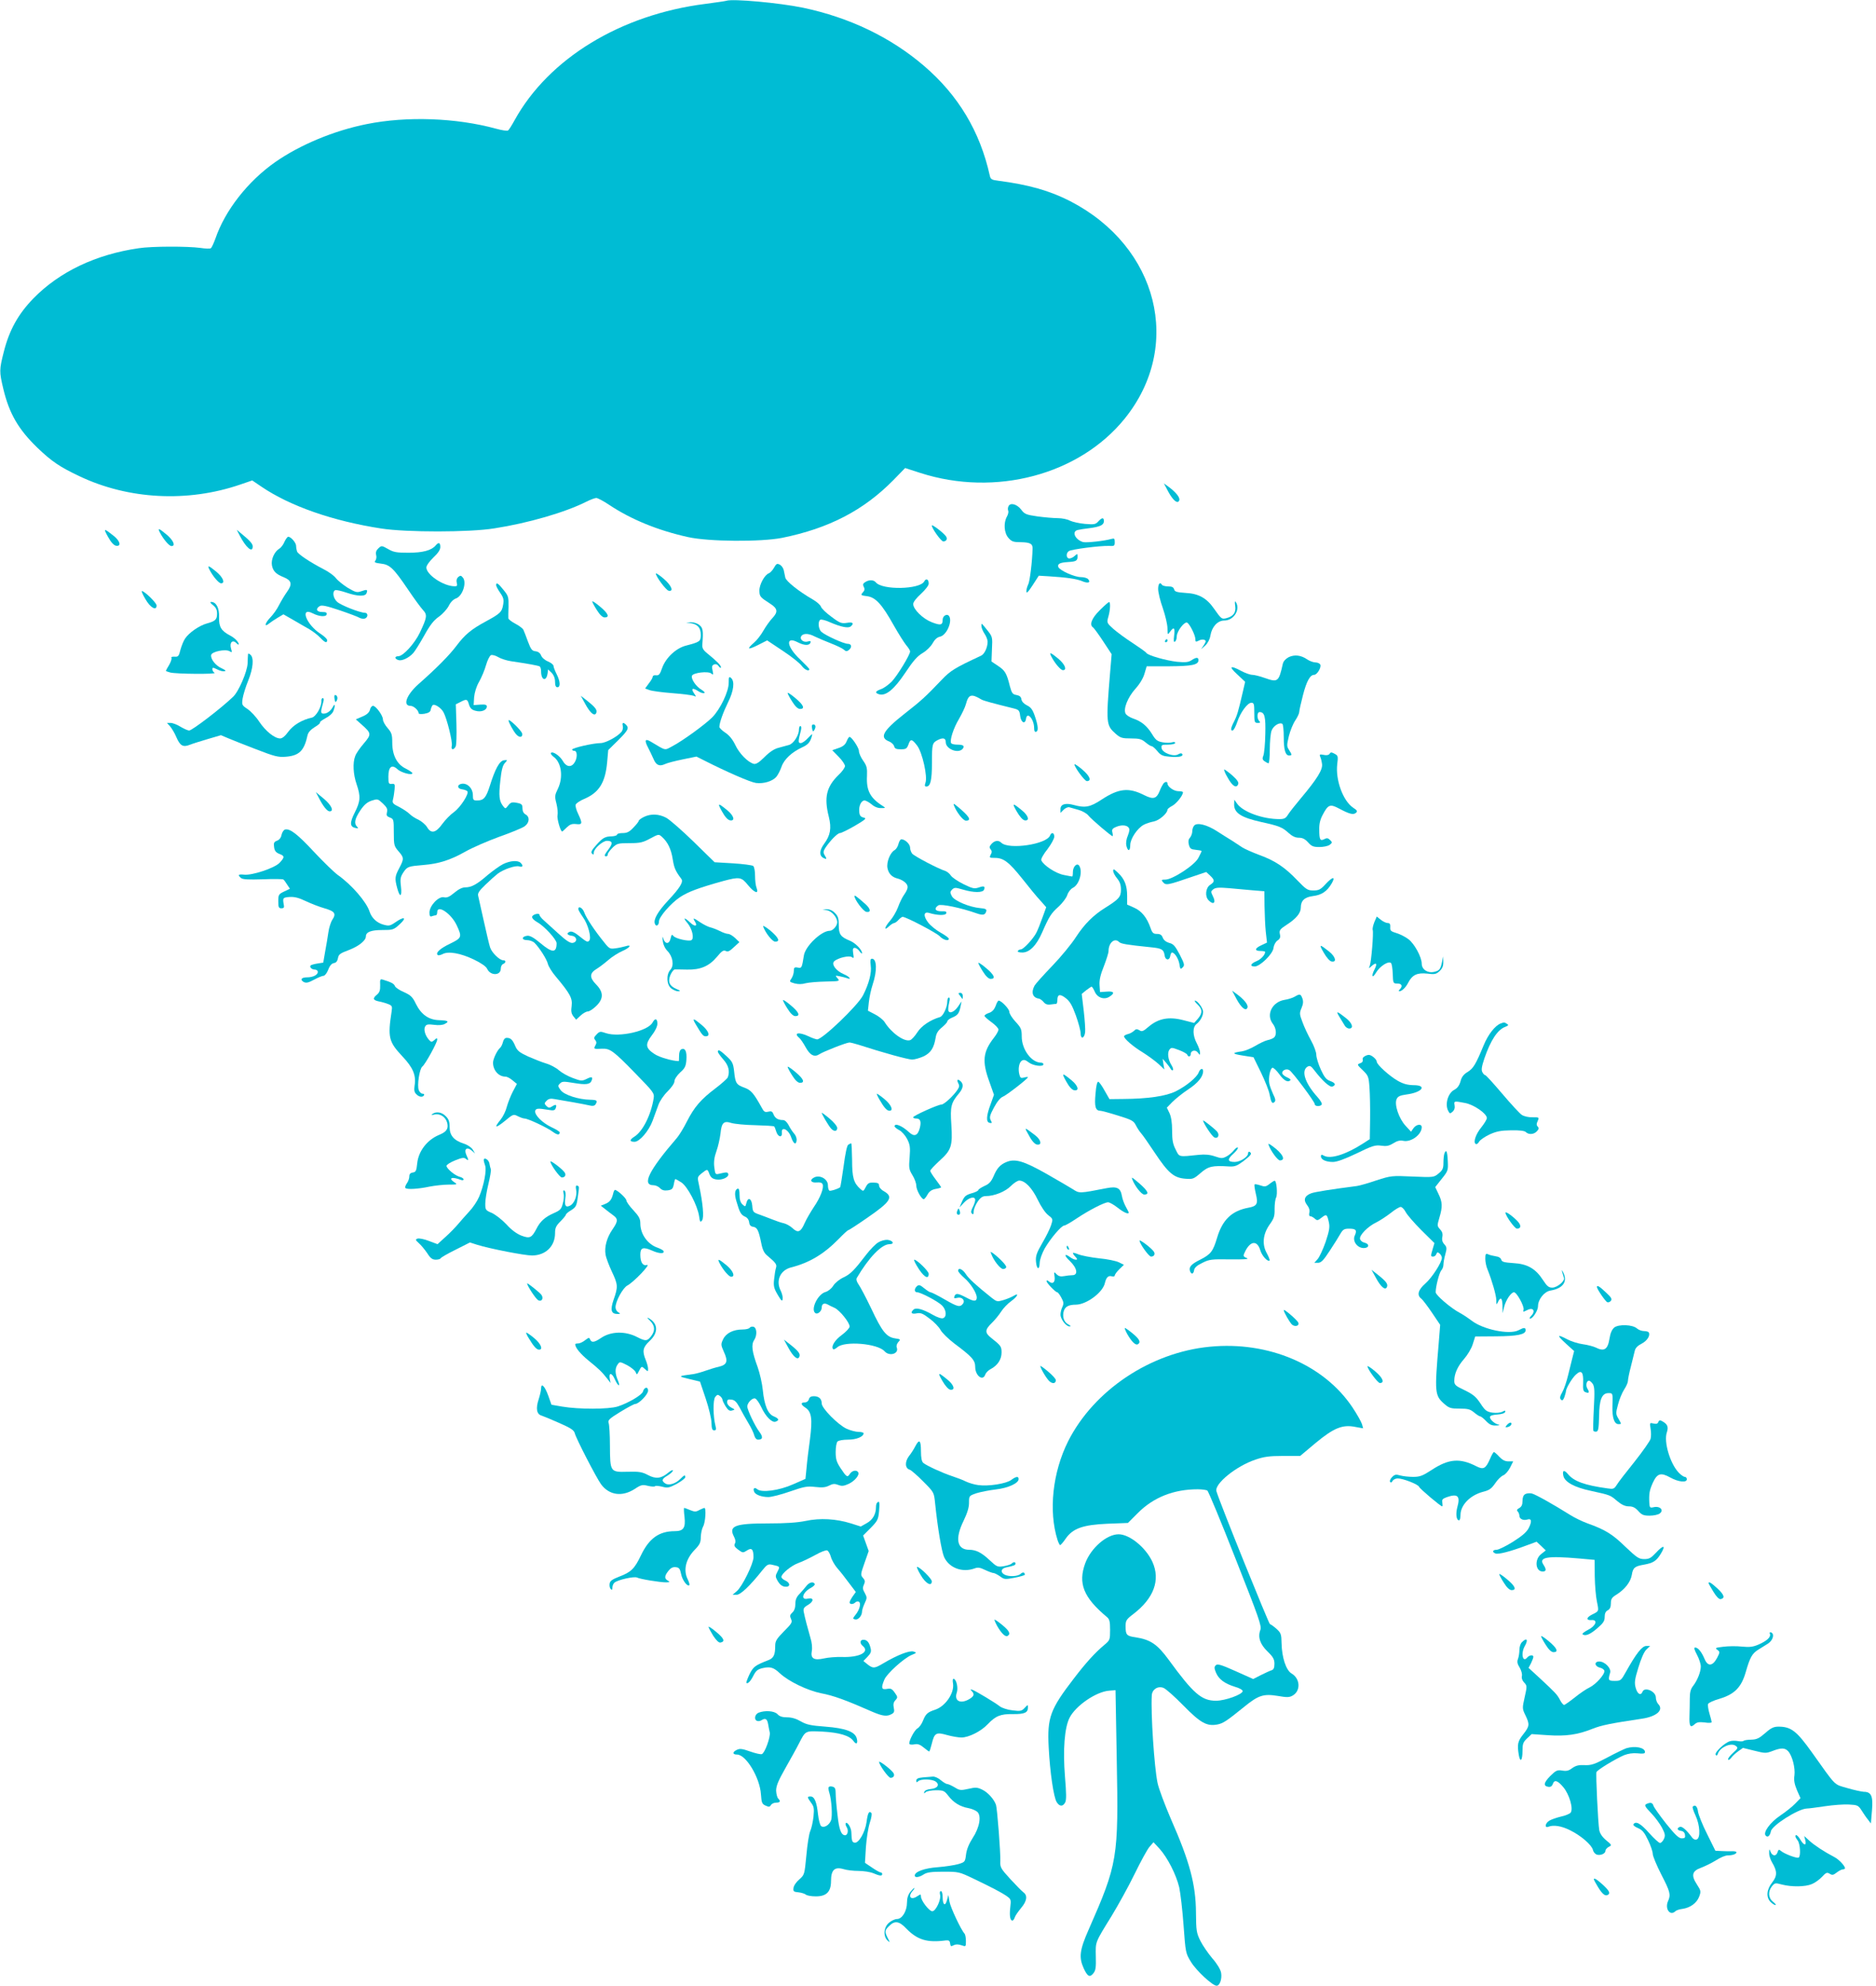 <?xml version="1.0" standalone="no"?>
<!DOCTYPE svg PUBLIC "-//W3C//DTD SVG 20010904//EN"
 "http://www.w3.org/TR/2001/REC-SVG-20010904/DTD/svg10.dtd">
<svg version="1.0" xmlns="http://www.w3.org/2000/svg"
 width="1210pt" height="1280pt" viewBox="0 0 1210 1280"
 preserveAspectRatio="xMidYMid meet">
<g transform="translate(0,1280) scale(0.1,-0.1)"
fill="#00bcd4" stroke="none">
<path d="M4685 12795 c-5 -2 -66 -11 -135 -20 -547 -69 -1011 -352 -1231 -750
-18 -33 -37 -63 -42 -66 -6 -4 -40 1 -76 11 -259 71 -578 82 -836 30 -211 -42
-431 -134 -590 -245 -177 -124 -324 -312 -386 -494 -11 -30 -24 -58 -29 -61
-6 -4 -36 -3 -68 2 -81 11 -314 11 -397 -2 -277 -40 -512 -152 -680 -324 -98
-101 -155 -204 -190 -342 -30 -117 -30 -130 -4 -239 38 -160 97 -262 220 -381
93 -89 145 -124 272 -184 316 -150 698 -170 1038 -53 l76 26 59 -40 c184 -125
461 -222 774 -270 162 -25 568 -25 728 1 219 34 457 103 594 172 26 13 55 24
64 24 9 0 47 -20 84 -45 142 -94 313 -164 507 -207 134 -30 471 -32 608 -5
301 61 525 177 717 372 l76 78 99 -32 c483 -155 1023 -12 1316 349 379 467
218 1110 -350 1403 -132 68 -271 107 -465 132 -42 5 -49 10 -54 33 -63 285
-204 519 -425 708 -215 184 -480 311 -779 374 -154 32 -456 59 -495 45z"/>
<path d="M7535 9631 c32 -59 62 -82 71 -56 7 17 -22 53 -70 88 l-29 21 28 -53z"/>
<path d="M6504 9535 c-4 -8 -4 -21 -1 -28 3 -7 -1 -24 -9 -38 -22 -40 -18
-104 10 -136 21 -24 32 -28 80 -28 60 -1 77 -10 76 -41 -2 -84 -18 -213 -28
-231 -6 -12 -12 -32 -12 -44 0 -17 10 -8 40 38 l40 62 67 -4 c111 -7 176 -16
212 -31 38 -16 58 -10 40 12 -6 8 -28 14 -48 14 -41 0 -136 43 -145 65 -7 20
11 29 62 32 52 3 62 8 62 35 0 20 -1 20 -18 5 -10 -10 -26 -17 -35 -17 -20 0
-23 33 -4 47 14 12 203 36 260 34 34 -2 37 0 37 25 0 23 -3 25 -22 20 -44 -13
-163 -26 -183 -20 -52 16 -75 70 -32 78 12 3 44 8 71 11 71 9 96 21 96 45 0
26 -12 25 -36 -1 -17 -19 -26 -21 -86 -16 -36 3 -80 13 -97 21 -16 9 -52 16
-78 16 -26 0 -85 5 -130 11 -76 11 -85 15 -108 46 -28 35 -71 45 -81 18z"/>
<path d="M6010 9413 c0 -19 60 -103 74 -103 22 0 30 19 15 36 -20 25 -89 76
-89 67z"/>
<path d="M697 9339 c19 -35 38 -55 52 -57 35 -5 26 31 -16 64 -64 51 -68 50
-36 -7z"/>
<path d="M1031 9368 c22 -43 60 -88 75 -88 28 0 13 36 -30 73 -52 43 -61 46
-45 15z"/>
<path d="M1545 9350 c41 -80 85 -118 85 -72 0 17 -19 38 -79 87 l-24 20 18
-35z"/>
<path d="M1835 9308 c-7 -18 -23 -39 -34 -45 -32 -20 -54 -70 -47 -108 7 -36
26 -56 74 -75 53 -21 59 -45 24 -94 -16 -22 -39 -61 -52 -86 -12 -25 -38 -62
-58 -82 -35 -37 -39 -65 -5 -36 10 8 34 24 54 36 l37 22 63 -36 c35 -21 82
-47 104 -60 22 -13 54 -37 70 -54 31 -33 45 -38 45 -16 0 7 -19 25 -42 40 -93
59 -137 177 -50 132 41 -21 86 -24 89 -6 3 11 -5 15 -29 15 -36 0 -45 20 -16
38 13 8 43 2 129 -27 62 -21 120 -43 129 -49 10 -5 25 -7 34 -4 21 8 21 37 -1
37 -34 1 -156 49 -179 71 -26 24 -32 67 -11 75 7 2 39 -5 71 -16 73 -25 122
-26 130 -4 9 24 4 26 -33 13 -28 -10 -37 -8 -88 22 -30 19 -65 47 -77 63 -11
15 -47 41 -79 57 -85 44 -164 96 -171 114 -3 9 -6 25 -6 36 0 20 -33 59 -51
59 -5 0 -16 -15 -24 -32z"/>
<path d="M2810 9284 c-27 -32 -83 -47 -175 -47 -77 0 -96 3 -132 24 -41 23
-42 23 -62 5 -14 -13 -19 -26 -15 -43 4 -13 1 -29 -5 -37 -9 -11 -3 -14 35
-19 58 -6 82 -29 175 -166 39 -58 83 -118 97 -133 29 -31 27 -47 -20 -146 -34
-71 -108 -152 -139 -152 -25 0 -25 -17 1 -25 22 -7 67 14 95 45 11 12 43 63
71 113 38 69 62 99 95 122 24 17 52 48 63 69 11 23 29 42 46 48 42 14 71 99
47 133 -13 16 -17 17 -31 6 -10 -9 -14 -22 -10 -37 5 -20 3 -24 -17 -23 -71 2
-179 75 -179 121 0 12 20 40 45 64 31 29 45 50 45 68 0 29 -11 33 -30 10z"/>
<path d="M4992 9140 c-9 -16 -24 -32 -32 -35 -28 -9 -63 -74 -62 -113 1 -38 5
-42 72 -85 46 -30 49 -52 12 -91 -16 -17 -42 -53 -58 -81 -15 -27 -43 -63 -61
-78 -50 -43 -40 -48 26 -15 l59 30 102 -68 c56 -37 110 -80 121 -96 18 -25 49
-39 49 -21 0 3 -27 31 -59 62 -88 82 -97 153 -16 111 43 -22 76 -23 83 -1 3 9
-2 11 -17 6 -25 -8 -52 10 -45 30 9 23 46 25 87 3 23 -11 70 -31 106 -45 36
-14 74 -32 83 -40 14 -13 20 -13 33 -3 22 18 18 40 -7 40 -26 0 -144 54 -170
77 -20 18 -24 68 -7 78 5 4 34 -3 62 -16 72 -31 118 -40 134 -27 24 20 14 30
-25 23 -34 -5 -45 -2 -99 39 -34 24 -64 54 -68 65 -3 11 -27 32 -53 47 -89 51
-173 118 -177 141 -3 13 -7 34 -10 48 -3 13 -14 29 -25 35 -18 9 -23 7 -38
-20z"/>
<path d="M1351 9128 c22 -43 60 -88 75 -88 28 0 13 38 -30 74 -51 42 -61 45
-45 14z"/>
<path d="M4230 9103 c0 -19 66 -108 83 -111 35 -7 17 36 -33 78 -27 23 -50 38
-50 33z"/>
<path d="M5961 9052 c-28 -52 -270 -57 -312 -6 -14 17 -43 18 -68 2 -15 -9
-17 -16 -10 -31 8 -14 6 -23 -6 -36 -15 -17 -13 -19 27 -24 55 -7 96 -51 172
-187 31 -55 68 -113 81 -129 14 -16 25 -34 25 -40 0 -22 -82 -156 -118 -194
-20 -20 -51 -43 -69 -49 -38 -14 -42 -24 -14 -33 44 -14 98 31 169 137 51 77
78 108 112 128 26 15 53 42 65 63 13 24 29 39 48 43 42 9 81 97 59 132 -13 19
-42 3 -42 -23 0 -35 -13 -38 -70 -16 -57 22 -119 82 -120 117 0 13 20 39 50
66 29 27 50 54 50 66 0 28 -17 37 -29 14z"/>
<path d="M3200 9028 c0 -7 12 -29 26 -49 22 -32 25 -45 19 -78 -8 -46 -17 -55
-110 -106 -95 -51 -137 -86 -191 -158 -45 -60 -128 -144 -246 -248 -77 -69
-102 -139 -50 -139 20 0 52 -29 52 -47 0 -6 15 -7 37 -4 27 5 39 12 41 26 2
11 8 24 12 29 12 12 56 -17 71 -46 22 -41 59 -191 53 -215 -7 -27 11 -31 25
-5 5 9 7 74 5 144 l-4 128 30 15 c40 21 45 19 55 -17 8 -24 18 -34 43 -40 36
-10 72 4 72 28 0 11 -10 14 -42 12 l-43 -3 3 50 c3 31 14 69 32 100 16 28 36
76 45 108 9 32 24 61 32 64 8 3 29 -2 47 -13 17 -10 54 -22 81 -26 108 -16
177 -28 186 -34 5 -3 9 -17 9 -32 0 -58 34 -68 42 -12 l3 25 23 -22 c14 -15
22 -35 22 -58 0 -24 5 -35 15 -35 21 0 19 38 -5 85 -11 22 -20 45 -20 53 0 7
-16 20 -35 28 -20 8 -40 25 -45 39 -6 15 -18 25 -36 27 -22 2 -30 12 -49 63
-12 33 -25 67 -29 75 -3 8 -26 26 -51 39 -25 13 -45 29 -46 35 -1 6 0 40 1 76
1 61 -1 69 -32 107 -34 43 -48 52 -48 31z"/>
<path d="M7470 9003 c0 -21 13 -76 30 -123 16 -47 30 -105 30 -130 1 -44 1
-44 17 -22 24 34 33 26 26 -25 -4 -34 -3 -44 5 -39 7 4 12 19 12 34 0 33 51
99 68 88 17 -11 52 -81 52 -106 0 -18 3 -19 21 -10 11 7 27 9 36 6 13 -6 13
-9 -2 -34 l-18 -27 27 24 c16 15 29 40 33 64 9 56 46 97 89 97 62 0 106 71 75
119 -6 10 -8 1 -4 -25 6 -44 -12 -67 -58 -79 -29 -7 -32 -5 -79 62 -47 68
-100 97 -183 101 -58 4 -70 8 -74 23 -4 14 -14 19 -39 19 -18 0 -36 5 -39 10
-13 21 -25 8 -25 -27z"/>
<path d="M938 8938 c31 -55 72 -78 72 -41 0 17 -78 93 -95 93 -4 0 6 -24 23
-52z"/>
<path d="M3820 8923 c0 -5 13 -30 30 -56 19 -31 37 -47 50 -47 34 0 23 26 -30
70 -27 23 -50 38 -50 33z"/>
<path d="M1374 8899 c19 -15 26 -30 26 -54 0 -39 -11 -49 -66 -64 -48 -13
-116 -60 -140 -97 -10 -14 -23 -47 -30 -72 -10 -42 -15 -47 -38 -45 -15 1 -24
-2 -20 -8 3 -5 -4 -26 -15 -45 -12 -19 -21 -37 -21 -38 0 -2 12 -7 28 -11 38
-10 304 -12 286 -2 -8 4 -14 15 -14 23 0 13 4 12 31 -1 17 -9 38 -14 47 -12
12 2 6 8 -18 19 -39 17 -73 60 -68 86 4 22 93 40 119 24 16 -10 17 -8 9 18
-11 38 10 59 34 35 9 -9 16 -13 16 -8 -1 15 -25 40 -55 56 -58 30 -74 56 -72
119 2 58 -18 98 -51 98 -9 0 -5 -8 12 -21z"/>
<path d="M7093 8866 c-52 -51 -69 -95 -42 -111 5 -4 35 -44 65 -90 l54 -82
-10 -119 c-27 -327 -26 -339 36 -394 31 -27 42 -30 99 -30 53 0 68 -4 93 -25
17 -14 34 -25 40 -25 6 0 22 -14 37 -32 22 -27 35 -32 80 -36 59 -5 90 2 80
18 -4 6 -13 5 -25 -2 -29 -19 -104 9 -108 40 -3 20 1 22 42 22 26 0 46 5 46
11 0 6 -9 8 -20 4 -12 -4 -39 -4 -61 0 -34 6 -45 14 -69 54 -33 53 -69 82
-123 100 -20 7 -42 21 -47 31 -16 30 13 104 64 161 28 31 50 68 58 97 l14 47
144 0 c148 1 190 9 190 40 0 19 -15 19 -45 -1 -20 -13 -39 -15 -93 -10 -71 8
-188 41 -198 57 -3 6 -43 34 -87 63 -45 29 -102 71 -126 92 -43 39 -43 40 -32
79 13 46 14 96 4 94 -5 -1 -32 -25 -60 -53z"/>
<path d="M4455 8783 c45 -7 65 -30 65 -75 0 -42 -5 -46 -93 -69 -66 -16 -132
-78 -156 -144 -14 -41 -21 -50 -39 -48 -12 2 -22 -2 -22 -9 0 -6 -11 -26 -25
-43 l-24 -33 27 -10 c15 -6 81 -15 147 -20 66 -5 128 -13 139 -17 18 -8 18 -7
1 18 -20 31 -7 35 30 11 13 -9 30 -14 37 -12 7 3 -1 12 -19 23 -34 20 -67 69
-60 89 8 20 104 31 124 15 14 -12 15 -10 9 19 -6 25 -4 33 10 39 11 4 22 0 30
-12 8 -11 14 -13 14 -6 0 12 -25 38 -89 90 -26 21 -33 34 -31 57 7 88 4 107
-19 125 -13 11 -37 18 -55 18 l-31 -2 30 -4z"/>
<path d="M6330 8764 c0 -10 9 -32 20 -49 11 -16 20 -39 20 -51 0 -37 -20 -81
-43 -91 -168 -78 -197 -96 -253 -155 -106 -111 -129 -132 -240 -219 -141 -111
-164 -154 -98 -179 14 -6 28 -19 31 -30 4 -16 14 -20 43 -20 33 0 39 4 49 30
13 39 23 38 57 -7 33 -44 68 -200 53 -239 -6 -18 -5 -24 6 -24 26 0 36 39 36
153 0 120 2 128 36 146 35 18 53 14 53 -13 0 -45 81 -76 109 -43 15 19 4 27
-35 27 -18 0 -35 4 -39 9 -11 18 15 98 50 156 19 33 40 76 45 96 17 64 35 69
100 30 13 -8 69 -23 210 -58 31 -8 36 -13 40 -48 6 -45 33 -56 38 -17 7 48 52
-5 52 -61 0 -19 4 -27 13 -24 16 5 13 39 -9 103 -14 40 -25 55 -50 67 -20 10
-34 25 -36 39 -2 16 -11 24 -32 28 -25 4 -30 12 -42 55 -21 85 -31 102 -76
132 l-43 29 3 80 c4 76 3 80 -28 119 -42 52 -40 51 -40 29z"/>
<path d="M7515 8670 c-3 -5 -1 -10 4 -10 6 0 11 5 11 10 0 6 -2 10 -4 10 -3 0
-8 -4 -11 -10z"/>
<path d="M1600 8584 c-1 -5 -2 -32 -3 -60 -2 -53 -58 -183 -94 -216 -78 -75
-263 -216 -283 -217 -8 0 -33 11 -55 24 -22 14 -51 25 -64 25 l-24 0 20 -22
c11 -13 30 -44 41 -71 24 -55 43 -65 86 -48 17 7 69 23 116 37 l85 25 45 -19
c25 -11 107 -43 182 -72 119 -46 143 -52 191 -48 87 7 119 38 141 140 4 17 20
35 46 51 22 13 37 26 34 30 -3 3 13 15 35 27 24 12 46 32 51 46 13 34 12 54
-2 29 -15 -28 -38 -45 -61 -45 -20 0 -20 11 -1 78 4 13 2 22 -4 22 -6 0 -10
-8 -9 -19 2 -37 -35 -101 -62 -107 -62 -13 -120 -48 -151 -90 -21 -29 -39 -44
-53 -44 -36 0 -94 47 -135 108 -20 31 -55 68 -76 82 -36 24 -37 26 -31 68 4
24 20 76 36 115 32 79 38 147 14 167 -8 7 -15 9 -15 4z"/>
<path d="M6781 8568 c22 -43 60 -88 75 -88 28 0 13 38 -30 74 -51 42 -61 45
-45 14z"/>
<path d="M8312 8564 c-20 -11 -34 -26 -38 -43 -26 -117 -32 -121 -117 -91 -31
11 -67 20 -80 20 -13 0 -45 11 -71 25 -73 39 -83 30 -26 -22 l51 -48 -15 -65
c-29 -126 -37 -152 -56 -190 -23 -44 -25 -63 -8 -58 6 2 19 27 28 54 20 61 66
124 91 124 17 0 19 -8 19 -65 0 -60 2 -65 22 -65 17 0 19 3 10 12 -16 16 -15
58 2 58 33 0 40 -30 37 -143 -1 -60 -7 -122 -12 -136 -8 -20 -7 -28 7 -38 10
-7 21 -13 26 -13 4 0 8 40 8 89 0 48 5 103 11 120 11 32 51 57 70 45 5 -3 9
-41 9 -85 0 -84 11 -119 35 -119 19 0 19 5 -1 36 -15 23 -15 30 -1 89 9 36 28
82 42 102 14 21 25 45 25 54 0 9 11 58 24 108 23 90 46 131 72 131 19 0 47 47
40 65 -3 8 -17 15 -31 15 -14 0 -38 9 -53 19 -40 28 -82 33 -120 15z"/>
<path d="M4700 8398 c0 -56 -54 -169 -106 -222 -47 -47 -192 -152 -257 -186
-53 -28 -38 -31 -139 29 -37 22 -43 10 -19 -36 11 -21 27 -55 36 -75 17 -41
38 -50 75 -33 14 7 65 20 114 30 l88 18 52 -26 c144 -73 295 -139 332 -144 49
-6 104 10 130 38 11 12 26 42 35 67 16 47 66 94 134 125 35 16 50 32 60 67 7
23 6 23 -23 -7 -16 -18 -38 -33 -47 -33 -18 0 -18 9 1 83 4 16 2 27 -4 27 -5
0 -9 -11 -9 -24 0 -36 -35 -90 -64 -98 -13 -4 -43 -12 -66 -18 -29 -7 -59 -27
-92 -60 -35 -35 -54 -47 -69 -44 -38 10 -94 67 -119 121 -18 37 -39 63 -65 80
-21 14 -38 31 -38 37 0 27 25 96 56 159 37 74 44 136 19 157 -13 11 -15 6 -15
-32z"/>
<path d="M5080 8333 c0 -5 13 -30 30 -56 19 -31 37 -47 50 -47 34 0 23 26 -30
70 -27 23 -50 38 -50 33z"/>
<path d="M2158 8294 c4 -22 6 -24 14 -10 9 16 3 36 -11 36 -5 0 -6 -12 -3 -26z"/>
<path d="M3775 8262 c32 -59 61 -83 71 -57 7 18 -5 35 -59 78 l-41 32 29 -53z"/>
<path d="M2386 8224 c-5 -17 -20 -31 -49 -43 l-42 -18 38 -34 c63 -56 64 -62
13 -122 -25 -29 -50 -65 -55 -81 -17 -43 -13 -117 9 -181 27 -79 25 -110 -12
-183 -34 -67 -32 -93 8 -100 15 -3 17 -1 7 9 -21 21 -15 51 21 105 25 37 44
53 73 63 38 12 40 12 72 -18 26 -25 32 -36 27 -56 -5 -21 -2 -27 19 -35 24 -9
25 -13 25 -96 0 -82 2 -88 30 -121 36 -41 37 -49 5 -109 -28 -53 -30 -66 -13
-129 17 -64 32 -57 24 11 -6 49 -3 62 16 91 25 37 32 39 128 47 100 8 175 32
269 85 47 27 147 70 221 97 74 26 147 56 163 67 32 22 36 61 7 77 -13 7 -20
21 -20 39 0 25 -5 30 -37 36 -31 6 -39 3 -55 -17 -18 -23 -18 -23 -34 -3 -24
32 -28 64 -17 162 7 67 15 99 29 114 19 21 19 21 -6 18 -28 -4 -56 -54 -91
-166 -24 -75 -39 -93 -81 -93 -25 0 -28 3 -28 35 0 42 -33 77 -70 73 -33 -4
-33 -32 0 -36 14 -2 29 -7 34 -12 14 -14 -43 -103 -85 -134 -23 -16 -57 -51
-76 -77 -42 -59 -73 -65 -99 -20 -10 16 -35 37 -55 47 -21 9 -46 26 -56 36
-10 11 -40 31 -66 45 -45 22 -48 27 -42 51 4 15 8 44 10 64 3 33 1 37 -18 35
-20 -2 -22 3 -22 47 0 63 22 81 58 48 24 -23 97 -42 97 -26 -1 5 -20 18 -42
29 -57 27 -88 86 -88 168 0 52 -4 64 -30 94 -16 18 -30 43 -30 55 0 26 -46 88
-64 88 -8 0 -17 -11 -20 -26z"/>
<path d="M3280 8156 c0 -12 32 -70 48 -88 21 -25 44 -23 40 3 -3 19 -88 101
-88 85z"/>
<path d="M4017 8120 c3 -11 -1 -28 -8 -37 -27 -32 -103 -73 -136 -73 -45 0
-183 -31 -183 -42 0 -4 7 -8 15 -8 20 0 20 -49 -1 -78 -21 -31 -53 -25 -74 13
-18 32 -64 64 -76 52 -4 -4 3 -15 15 -24 52 -36 66 -132 29 -208 -20 -41 -21
-49 -9 -95 7 -28 10 -62 7 -75 -5 -20 19 -105 30 -105 2 0 15 12 29 26 21 20
34 25 61 22 41 -5 42 4 13 66 -12 24 -19 51 -16 59 3 9 28 26 55 37 96 41 136
105 148 236 l7 79 64 63 c64 64 72 79 51 100 -18 18 -27 15 -21 -8z"/>
<path d="M5238 8104 c3 -19 7 -22 13 -12 13 20 11 38 -5 38 -9 0 -12 -8 -8
-26z"/>
<path d="M5460 8020 c-8 -20 -24 -33 -52 -42 l-40 -14 41 -42 c23 -23 41 -50
41 -60 0 -10 -18 -36 -41 -57 -79 -77 -95 -145 -63 -271 18 -73 10 -119 -31
-174 -30 -41 -32 -75 -5 -90 23 -12 25 -8 8 19 -9 15 -8 24 5 45 32 48 79 96
95 96 8 0 51 21 96 47 71 42 77 48 56 53 -19 4 -26 13 -28 37 -4 38 13 73 34
73 9 0 29 -11 46 -25 18 -16 41 -25 61 -24 29 0 30 1 13 12 -83 52 -109 100
-104 195 2 51 -1 65 -25 99 -15 21 -27 49 -27 62 0 21 -47 91 -61 91 -4 0 -12
-13 -19 -30z"/>
<path d="M8574 7939 c-4 -6 -19 -9 -36 -5 -26 5 -29 3 -23 -12 5 -9 10 -31 12
-47 5 -36 -31 -95 -136 -220 -37 -44 -75 -92 -84 -107 -14 -23 -25 -28 -55
-28 -107 0 -231 45 -271 97 l-20 28 -1 -31 c0 -55 46 -84 176 -113 114 -25
134 -33 175 -70 23 -21 44 -31 66 -31 24 0 40 -8 60 -30 22 -25 34 -30 73 -30
25 0 55 6 66 14 18 14 18 16 3 31 -13 13 -21 15 -37 6 -27 -14 -33 -4 -33 61
-1 37 6 66 23 97 34 65 47 70 105 39 66 -35 91 -42 108 -28 12 10 10 16 -18
34 -65 44 -114 179 -102 280 6 48 5 55 -13 65 -26 14 -29 14 -38 0z"/>
<path d="M6930 7873 c0 -18 66 -108 80 -108 33 0 19 34 -30 75 -27 23 -50 38
-50 33z"/>
<path d="M7918 7788 c30 -55 57 -72 68 -43 5 12 -6 28 -37 56 -24 21 -48 38
-52 39 -5 0 4 -24 21 -52z"/>
<path d="M7503 7748 c-5 -7 -16 -28 -23 -46 -20 -51 -41 -57 -99 -28 -100 51
-165 45 -277 -29 -73 -48 -105 -54 -178 -34 -54 15 -86 5 -86 -26 l0 -25 21
21 c11 11 28 18 37 15 9 -3 36 -10 60 -17 24 -7 52 -23 62 -36 18 -23 147
-133 156 -133 2 0 2 10 -1 23 -5 18 -1 26 20 35 34 16 70 15 84 -2 8 -10 7
-22 -4 -51 -10 -22 -14 -49 -10 -66 9 -40 25 -37 25 4 0 40 46 109 88 131 15
8 44 17 65 21 34 7 87 52 87 76 0 4 14 16 30 24 27 14 70 67 70 88 0 4 -13 7
-30 7 -29 0 -70 29 -70 50 0 14 -16 12 -27 -2z"/>
<path d="M2055 7660 c28 -56 55 -90 71 -90 30 0 12 40 -37 81 l-52 43 18 -34z"/>
<path d="M4657 7569 c19 -35 38 -55 52 -57 34 -5 25 29 -17 64 -62 51 -67 50
-35 -7z"/>
<path d="M6153 7608 c16 -43 59 -98 77 -98 40 0 22 29 -59 95 -21 17 -23 17
-18 3z"/>
<path d="M6558 7569 c19 -33 39 -55 51 -57 34 -5 25 30 -17 64 -62 51 -67 50
-34 -7z"/>
<path d="M4153 7534 c-18 -9 -33 -20 -33 -25 0 -4 -15 -24 -34 -43 -26 -28
-41 -36 -70 -36 -20 0 -36 -4 -36 -10 0 -5 -15 -10 -32 -11 -46 -1 -59 -8
-103 -57 -29 -32 -35 -46 -27 -54 9 -9 12 -8 12 6 0 25 57 76 85 76 36 0 39
-16 11 -53 -28 -37 -32 -47 -16 -47 6 0 10 6 10 13 0 7 14 26 31 43 28 27 36
29 109 29 68 0 86 4 134 30 54 29 55 29 76 10 37 -33 59 -79 69 -144 9 -56 17
-75 56 -127 14 -19 -10 -58 -86 -139 -67 -72 -96 -123 -85 -150 7 -21 26 -10
26 15 0 29 76 117 136 157 53 35 121 60 279 104 105 28 117 26 159 -26 42 -51
72 -61 56 -19 -6 14 -10 49 -10 78 0 31 -5 58 -12 64 -7 5 -66 13 -131 17
l-118 7 -135 132 c-74 72 -153 141 -176 154 -48 26 -100 28 -145 6z"/>
<path d="M7703 7479 c-7 -7 -13 -24 -13 -38 0 -13 -7 -32 -15 -41 -10 -11 -12
-24 -7 -45 7 -26 14 -30 45 -33 20 -2 37 -5 37 -8 0 -3 -9 -22 -20 -43 -23
-47 -167 -141 -214 -141 -24 0 -27 -2 -16 -15 20 -24 28 -22 197 36 l83 28 25
-23 c31 -29 31 -40 0 -60 -29 -19 -35 -75 -9 -100 31 -32 49 -15 27 27 -14 29
-14 31 3 45 15 11 37 12 99 7 44 -4 114 -10 155 -14 l75 -6 1 -95 c1 -52 4
-127 8 -165 l8 -71 -36 -17 c-44 -20 -46 -37 -6 -37 17 0 30 -3 30 -6 0 -19
-27 -48 -56 -60 -39 -16 -45 -34 -11 -34 35 1 116 80 121 119 2 19 13 39 25
48 17 11 21 21 16 42 -5 24 0 31 44 60 61 39 91 75 91 110 0 45 24 68 79 75
56 7 90 30 120 81 28 48 6 45 -40 -5 -31 -34 -43 -40 -78 -40 -37 0 -46 6
-103 65 -81 85 -144 127 -246 164 -45 17 -95 39 -110 49 -15 10 -45 30 -67 44
-22 13 -66 41 -97 61 -64 41 -126 56 -145 36z"/>
<path d="M1839 7453 c-9 -2 -19 -17 -23 -34 -3 -18 -14 -33 -29 -38 -20 -8
-23 -15 -19 -42 3 -24 12 -34 33 -43 36 -13 36 -22 2 -58 -33 -34 -177 -82
-229 -76 -37 4 -43 -2 -19 -22 11 -9 48 -11 140 -8 68 3 128 2 132 -1 5 -3 16
-18 25 -33 l18 -27 -38 -18 c-35 -17 -37 -21 -37 -63 0 -38 3 -45 20 -45 15 0
19 5 16 20 -9 47 -7 50 37 53 32 2 59 -5 105 -27 34 -16 88 -37 120 -46 66
-19 77 -34 51 -73 -10 -15 -22 -52 -26 -82 -4 -30 -14 -86 -21 -125 l-12 -70
-38 -6 c-20 -3 -40 -9 -43 -12 -10 -10 6 -27 27 -27 10 0 19 -7 19 -15 0 -19
-31 -35 -69 -35 -37 0 -48 -15 -22 -30 16 -8 30 -5 67 15 26 14 53 25 61 25 8
0 22 18 30 39 10 27 23 41 37 43 14 2 22 12 26 32 4 24 14 31 70 52 63 24 110
61 110 88 0 28 33 41 105 41 69 0 74 1 114 38 48 44 28 52 -30 11 -34 -23 -41
-24 -77 -14 -41 11 -75 43 -88 83 -20 63 -115 173 -204 236 -25 18 -94 85
-154 149 -107 115 -155 152 -187 145z"/>
<path d="M6773 7415 c-21 -58 -268 -94 -315 -47 -18 18 -43 14 -63 -8 -14 -16
-15 -23 -6 -34 9 -11 10 -20 1 -35 -10 -20 -8 -21 27 -21 56 0 91 -27 178
-136 43 -55 95 -118 116 -140 l37 -42 -24 -66 c-13 -37 -31 -82 -40 -99 -20
-39 -83 -107 -100 -107 -7 0 -16 -4 -19 -10 -4 -6 8 -10 29 -10 46 0 91 45
128 130 46 105 58 123 106 166 25 23 50 56 56 75 6 19 22 39 36 46 41 20 65
104 41 142 -14 22 -41 -5 -41 -40 0 -16 -2 -29 -4 -29 -2 0 -27 4 -55 10 -52
10 -132 63 -145 95 -3 8 15 40 40 71 24 32 44 68 44 81 0 26 -18 31 -27 8z"/>
<path d="M5795 7360 c-4 -17 -15 -34 -25 -40 -28 -15 -53 -77 -46 -115 7 -37
29 -60 69 -69 15 -4 36 -15 47 -26 21 -21 19 -38 -11 -81 -10 -14 -27 -49 -37
-77 -11 -29 -34 -68 -51 -87 -36 -41 -42 -69 -8 -37 13 12 28 22 34 22 5 0 18
9 28 20 10 11 22 20 27 20 22 0 216 -102 238 -124 23 -25 60 -35 60 -17 0 5
-24 23 -53 39 -29 16 -66 46 -81 66 -32 42 -29 72 7 61 54 -16 104 -17 110 -3
4 12 -3 15 -31 14 -40 -1 -50 18 -20 38 18 11 147 -16 246 -51 43 -15 57 -12
64 16 2 10 -9 15 -38 17 -70 6 -166 46 -184 76 -13 25 -13 29 1 44 15 14 21
14 69 0 70 -21 129 -21 137 -1 8 23 0 26 -35 14 -27 -9 -39 -7 -98 22 -36 18
-73 43 -81 55 -8 13 -25 26 -36 30 -44 13 -202 96 -214 112 -7 9 -13 26 -13
38 0 23 -33 54 -56 54 -7 0 -15 -14 -19 -30z"/>
<path d="M3245 7230 c-22 -11 -66 -43 -99 -70 -70 -61 -105 -80 -145 -80 -19
0 -44 -12 -71 -35 -32 -27 -48 -33 -66 -29 -34 9 -94 -54 -94 -98 0 -23 4 -29
16 -24 9 3 20 6 25 6 5 0 9 9 9 20 0 52 91 -9 126 -85 35 -75 33 -81 -43 -118
-65 -31 -95 -59 -80 -73 4 -4 18 -1 32 6 37 20 115 6 201 -35 48 -23 79 -45
86 -60 21 -46 88 -45 88 1 0 14 7 27 15 30 19 8 20 24 1 24 -24 0 -74 49 -85
83 -6 18 -24 95 -41 172 -17 77 -33 149 -36 161 -4 16 7 33 48 72 29 28 64 59
78 70 37 28 115 55 139 47 23 -7 28 4 9 23 -18 18 -68 14 -113 -8z"/>
<path d="M7180 7186 c0 -10 11 -31 25 -48 18 -22 25 -41 25 -73 0 -47 -13 -61
-102 -117 -76 -47 -134 -105 -188 -188 -28 -44 -97 -128 -153 -186 -56 -58
-107 -115 -114 -127 -24 -44 -13 -78 27 -84 8 -1 22 -11 31 -22 11 -14 25 -19
45 -16 16 2 32 4 37 4 4 1 7 12 7 25 0 37 17 41 54 12 26 -20 41 -45 65 -111
17 -47 31 -100 31 -116 0 -40 24 -34 29 7 2 16 -2 78 -9 138 l-13 109 29 24
c16 12 32 23 35 23 3 0 12 -14 20 -32 17 -40 62 -55 96 -32 36 23 28 36 -19
32 l-43 -3 -3 46 c-2 32 6 67 28 121 16 42 30 85 30 97 0 54 39 88 68 59 12
-12 48 -18 204 -34 72 -7 84 -14 90 -54 4 -31 32 -33 36 -2 2 12 7 22 11 22
17 0 42 -39 48 -74 5 -34 7 -36 21 -22 14 14 12 22 -19 83 -29 55 -41 69 -68
75 -20 6 -35 18 -41 33 -7 19 -17 25 -38 25 -23 0 -30 6 -41 38 -23 67 -58
110 -106 131 l-45 20 0 56 c0 67 -17 110 -59 149 -26 25 -31 27 -31 12z"/>
<path d="M5511 7024 c2 -26 58 -99 77 -102 31 -5 28 19 -5 49 -54 48 -73 62
-72 53z"/>
<path d="M3730 6940 c0 -6 13 -28 29 -51 34 -46 58 -136 41 -153 -11 -11 -14
-10 -73 37 -21 17 -41 25 -51 21 -25 -9 -19 -22 12 -26 34 -4 39 -41 5 -46
-16 -2 -42 15 -90 59 -37 34 -80 73 -95 86 -16 14 -28 29 -28 35 0 15 -45 5
-48 -12 -1 -9 13 -23 34 -35 44 -24 124 -111 124 -135 0 -64 -28 -64 -105 1
-42 35 -67 49 -84 47 -37 -4 -39 -28 -2 -28 17 0 39 -8 49 -18 32 -32 79 -106
86 -136 4 -16 26 -52 50 -80 94 -112 109 -141 103 -190 -5 -34 -2 -50 11 -67
l18 -22 29 27 c15 14 36 26 46 26 10 0 34 15 53 34 50 47 50 91 0 141 -43 44
-42 72 5 100 18 11 52 37 75 57 23 20 63 46 89 57 51 22 66 46 20 31 -16 -4
-44 -11 -64 -13 -34 -5 -40 -2 -70 36 -63 77 -118 160 -130 194 -10 30 -39 47
-39 23z"/>
<path d="M5332 6933 c32 -5 68 -46 68 -78 0 -23 -28 -55 -49 -55 -53 0 -157
-99 -166 -159 -13 -81 -14 -83 -40 -78 -21 4 -25 0 -25 -22 0 -15 -7 -36 -15
-48 -15 -21 -14 -22 20 -32 23 -6 48 -6 71 1 20 5 78 10 130 11 90 2 92 2 76
21 -16 18 -16 19 13 13 17 -3 38 -9 48 -12 35 -14 15 11 -22 26 -49 21 -81 64
-60 83 24 22 98 39 114 26 12 -10 13 -5 8 24 -4 29 -2 36 10 36 9 0 23 -10 31
-22 9 -12 16 -18 16 -12 0 22 -42 65 -78 80 -61 25 -72 41 -72 101 0 44 -5 58
-25 78 -15 16 -34 24 -52 24 l-28 -2 27 -4z"/>
<path d="M8864 6855 c-8 -21 -13 -43 -10 -50 6 -18 -9 -204 -19 -230 -8 -20
-8 -20 13 -1 30 26 37 15 17 -24 -23 -45 -13 -60 12 -17 24 39 79 75 95 59 5
-5 10 -36 11 -70 2 -60 3 -62 30 -62 29 0 36 -17 15 -38 -7 -7 -8 -12 -2 -12
16 1 41 24 57 56 26 50 58 65 122 58 49 -6 58 -4 80 16 18 17 25 33 24 59 l-1
36 -7 -35 c-10 -49 -17 -57 -52 -65 -41 -9 -79 16 -79 53 0 42 -47 129 -86
158 -18 14 -53 32 -76 39 -37 11 -43 16 -41 39 1 19 -3 26 -16 26 -10 0 -30 9
-45 21 l-26 21 -16 -37z"/>
<path d="M4434 6850 c30 -36 45 -98 26 -110 -17 -10 -103 9 -117 27 -9 12 -12
9 -18 -17 -8 -37 -35 -38 -47 0 -6 18 -7 14 -3 -14 2 -24 14 -50 30 -66 35
-36 44 -94 19 -121 -28 -31 -25 -96 5 -120 13 -10 33 -19 45 -19 17 1 15 4
-11 15 -45 19 -57 46 -39 90 8 19 21 35 28 36 7 0 43 0 80 -1 86 -2 142 22
193 83 30 37 42 44 56 37 13 -7 25 -2 52 24 l36 33 -28 27 c-15 14 -35 26 -44
26 -10 0 -34 8 -55 19 -20 10 -49 21 -63 24 -14 4 -42 18 -63 32 -44 30 -50
31 -34 5 20 -31 0 -36 -30 -7 -38 36 -50 34 -18 -3z"/>
<path d="M4922 6828 c17 -45 60 -98 78 -98 34 0 22 26 -32 72 -29 23 -49 35
-46 26z"/>
<path d="M8538 6659 c19 -33 39 -55 51 -57 35 -6 25 31 -16 64 -63 50 -68 50
-35 -7z"/>
<path d="M5616 6576 c7 -46 -11 -116 -49 -191 -33 -66 -262 -285 -297 -285 -8
1 -33 9 -55 20 -61 29 -100 23 -60 -10 8 -7 27 -34 41 -60 29 -53 57 -67 90
-45 26 17 174 75 193 75 7 0 34 -7 60 -15 157 -51 318 -95 344 -95 17 0 50 10
75 21 46 23 66 54 77 121 4 27 16 46 40 65 19 16 35 33 35 39 0 6 13 17 30 24
37 15 46 27 55 70 l7 35 -24 -35 c-27 -39 -63 -48 -62 -15 0 11 3 32 7 48 5
16 3 27 -3 27 -5 0 -10 -11 -10 -25 0 -38 -27 -95 -47 -101 -62 -18 -120 -57
-146 -98 -16 -25 -37 -48 -47 -51 -38 -12 -120 46 -164 116 -9 15 -37 37 -62
50 l-46 24 6 55 c3 30 14 82 25 115 29 87 27 165 -5 165 -10 0 -12 -10 -8 -44z"/>
<path d="M6310 6593 c0 -5 13 -30 30 -56 19 -31 37 -47 50 -47 34 0 23 26 -30
70 -27 23 -50 38 -50 33z"/>
<path d="M2452 6449 c1 -32 -4 -46 -20 -60 -30 -24 -27 -36 11 -44 17 -3 45
-11 60 -17 26 -10 28 -15 23 -47 -26 -168 -19 -196 69 -290 69 -73 90 -122 79
-189 -4 -29 -2 -43 11 -55 18 -19 41 -22 50 -7 3 6 -1 10 -10 10 -8 0 -19 10
-24 23 -12 30 5 139 23 152 18 13 96 154 96 174 0 11 -4 11 -18 -3 -18 -15
-20 -15 -35 1 -25 28 -36 67 -25 86 8 14 18 16 57 11 30 -4 57 -2 70 6 31 16
21 22 -37 24 -67 2 -115 36 -149 104 -22 46 -34 57 -78 77 -29 12 -55 30 -58
39 -6 15 -22 24 -74 40 -21 7 -23 5 -21 -35z"/>
<path d="M7975 6361 c32 -59 62 -82 71 -56 7 17 -22 53 -70 88 l-29 21 28 -53z"/>
<path d="M6191 6383 c7 -10 15 -20 16 -22 2 -2 3 5 3 17 0 14 -6 22 -16 22
-14 0 -15 -3 -3 -17z"/>
<path d="M8350 6375 c-14 -8 -43 -17 -64 -20 -81 -13 -122 -96 -76 -155 22
-28 26 -73 7 -88 -6 -6 -26 -14 -42 -17 -17 -4 -52 -21 -79 -37 -27 -16 -65
-32 -85 -35 -67 -9 -66 -16 4 -27 l70 -11 48 -98 c26 -54 52 -118 56 -143 10
-52 17 -62 32 -47 8 8 5 22 -9 49 -10 22 -22 53 -25 69 -7 37 5 97 20 102 6 2
26 -16 44 -41 30 -42 56 -56 72 -39 4 4 -6 12 -23 19 -16 7 -30 20 -30 27 0
19 27 30 46 19 20 -11 164 -204 164 -219 0 -16 36 -17 45 -3 4 6 -9 28 -28 49
-80 89 -106 169 -64 195 16 9 23 5 45 -24 51 -67 99 -110 116 -104 25 10 19
24 -15 36 -25 9 -37 24 -60 74 -16 35 -29 78 -29 95 0 17 -15 58 -34 92 -19
34 -44 87 -55 118 -20 52 -20 59 -6 92 11 26 12 43 5 62 -11 29 -16 30 -50 10z"/>
<path d="M5050 6353 c0 -5 13 -30 30 -56 19 -31 37 -47 50 -47 34 0 23 26 -30
70 -27 23 -50 38 -50 33z"/>
<path d="M6422 6316 c-9 -23 -22 -38 -42 -45 -17 -5 -30 -14 -30 -19 0 -5 20
-23 45 -41 25 -18 45 -39 45 -48 0 -8 -13 -32 -29 -52 -71 -91 -78 -152 -30
-283 l30 -85 -21 -59 c-29 -77 -31 -117 -7 -122 16 -3 17 -1 7 17 -9 18 -6 32
21 82 21 39 42 64 58 70 23 9 161 116 161 125 0 3 -11 2 -25 -2 -20 -5 -25 -2
-30 19 -10 37 -2 79 16 90 13 8 23 5 44 -11 28 -22 95 -31 95 -12 0 6 -7 10
-15 10 -62 0 -125 85 -125 169 0 46 -4 56 -40 95 -22 24 -40 52 -40 64 0 18
-51 72 -69 72 -4 0 -13 -15 -19 -34z"/>
<path d="M7724 6325 c32 -30 33 -56 2 -92 l-24 -27 -70 18 c-93 24 -160 11
-222 -41 -36 -31 -45 -35 -61 -24 -16 9 -23 9 -35 -4 -9 -8 -26 -18 -40 -21
-13 -3 -24 -10 -24 -14 0 -16 58 -66 121 -104 35 -22 81 -56 102 -75 l37 -35
-6 34 -5 35 21 -24 c11 -13 25 -31 30 -40 5 -9 11 -13 15 -9 4 3 0 17 -8 30
-23 35 -29 81 -15 101 12 16 16 16 63 -2 27 -10 51 -24 53 -30 5 -16 22 -13
22 4 0 24 31 31 46 10 14 -18 14 -18 14 1 0 10 -9 36 -20 57 -28 52 -29 105
-3 126 25 19 43 53 43 79 0 22 -36 72 -52 72 -6 0 1 -11 16 -25z"/>
<path d="M8640 6244 c13 -21 29 -47 34 -56 6 -10 19 -18 28 -18 31 0 20 35
-19 66 -62 49 -69 50 -43 8z"/>
<path d="M4209 6209 c-29 -55 -214 -97 -300 -69 -37 13 -42 12 -61 -8 -17 -17
-19 -24 -9 -36 9 -11 10 -20 1 -35 -12 -23 -11 -24 43 -21 52 2 73 -13 215
-159 118 -121 123 -127 118 -161 -17 -107 -71 -215 -126 -248 -31 -20 -30 -32
3 -32 32 0 92 70 116 135 12 33 29 80 38 104 9 25 36 64 60 87 25 25 43 51 43
64 0 13 16 37 36 56 31 27 38 41 41 81 4 54 -7 79 -31 70 -10 -4 -16 -19 -16
-42 0 -19 -1 -35 -2 -35 -44 1 -126 25 -157 46 -58 38 -61 62 -17 120 22 28
36 58 36 75 0 34 -15 38 -31 8z"/>
<path d="M4487 6198 c41 -69 48 -78 65 -78 32 0 19 35 -26 73 -55 46 -64 47
-39 5z"/>
<path d="M9680 6203 c-36 -13 -82 -71 -111 -142 -50 -121 -66 -148 -103 -171
-26 -15 -39 -33 -46 -61 -8 -27 -20 -43 -40 -54 -41 -21 -62 -94 -39 -136 10
-19 12 -19 28 -5 12 11 16 25 13 41 -5 28 -4 29 68 15 57 -11 140 -68 140 -97
0 -9 -16 -35 -35 -59 -37 -45 -54 -97 -37 -108 6 -4 16 3 22 15 7 11 37 32 67
46 44 20 72 26 139 27 54 1 87 -3 95 -11 19 -19 53 -16 72 5 13 14 14 21 5 30
-8 8 -9 18 0 36 10 24 10 24 -33 24 -25 -1 -55 6 -69 15 -14 9 -71 71 -127
137 -56 66 -105 120 -110 120 -5 0 -13 9 -18 19 -8 14 -4 37 13 88 40 117 85
186 135 204 20 8 23 12 11 19 -17 11 -18 11 -40 3z"/>
<path d="M3244 6083 c-4 -16 -12 -32 -19 -38 -18 -15 -45 -71 -45 -95 0 -49
36 -90 80 -90 11 0 31 -11 46 -24 l28 -23 -27 -51 c-14 -27 -31 -71 -38 -96
-6 -26 -24 -63 -40 -83 -45 -55 -35 -59 27 -9 54 45 56 45 84 31 16 -8 35 -15
43 -15 22 0 148 -59 183 -86 29 -21 44 -22 44 -3 0 5 -25 20 -55 34 -58 28
-108 78 -103 104 4 17 19 18 84 7 34 -6 43 -4 48 10 9 24 2 28 -23 12 -17 -11
-23 -10 -37 3 -14 15 -14 18 2 34 13 13 26 15 53 10 20 -3 72 -13 116 -20 44
-8 93 -17 109 -21 19 -5 31 -2 37 7 15 24 10 29 -33 30 -76 1 -169 31 -192 62
-18 25 -19 29 -4 43 14 14 24 14 90 3 79 -13 105 -9 114 16 10 24 0 27 -33 10
-29 -14 -35 -14 -88 6 -31 11 -72 34 -90 50 -18 16 -55 36 -83 44 -27 8 -79
29 -116 45 -56 26 -70 37 -83 68 -17 40 -29 52 -55 52 -11 0 -20 -10 -24 -27z"/>
<path d="M4630 6020 c0 -5 16 -27 35 -49 34 -38 44 -76 29 -116 -4 -8 -40 -41
-80 -71 -94 -71 -136 -120 -184 -214 -21 -42 -50 -89 -64 -105 -182 -211 -228
-305 -151 -305 13 0 32 -8 42 -19 13 -13 27 -17 50 -14 28 4 33 10 39 39 3 19
8 34 10 34 2 0 20 -10 39 -22 40 -27 103 -147 114 -217 5 -38 8 -42 19 -28 14
17 6 108 -19 226 -12 54 -12 54 17 78 37 29 37 29 50 -6 9 -21 19 -30 45 -34
37 -6 83 16 76 36 -4 12 -12 12 -58 1 -25 -6 -26 -4 -32 43 -4 34 0 64 14 103
11 30 22 81 26 112 7 72 21 85 71 69 20 -6 90 -13 154 -14 65 -2 119 -5 121
-8 3 -2 9 -17 14 -34 11 -35 39 -41 36 -7 -5 45 43 22 60 -29 15 -43 31 -52
35 -21 2 14 -5 33 -16 45 -11 12 -27 37 -36 55 -10 19 -24 32 -35 32 -33 0
-52 12 -62 37 -7 19 -14 22 -34 17 -21 -5 -28 -1 -42 26 -52 94 -69 113 -112
129 -52 19 -58 28 -66 105 -6 52 -11 63 -48 97 -43 40 -57 47 -57 29z"/>
<path d="M8802 5991 c-8 -4 -13 -11 -13 -15 3 -19 -1 -25 -19 -31 -18 -6 -16
-10 19 -43 36 -35 39 -41 44 -112 3 -41 5 -133 4 -204 l-2 -129 -45 -29 c-109
-70 -208 -101 -250 -78 -16 9 -20 8 -20 -4 0 -21 32 -36 77 -36 26 0 75 18
153 55 102 50 120 55 158 50 34 -5 50 -2 78 15 25 16 44 21 66 16 50 -10 118
41 118 88 0 24 -35 19 -53 -6 l-16 -23 -35 38 c-43 46 -74 137 -58 172 8 18
22 24 64 30 101 13 136 60 45 60 -40 1 -66 8 -103 29 -54 31 -134 104 -134
122 0 15 -33 44 -51 44 -8 0 -20 -4 -27 -9z"/>
<path d="M5080 5923 c0 -5 13 -30 30 -56 19 -31 37 -47 50 -47 34 0 23 26 -30
70 -27 23 -50 38 -50 33z"/>
<path d="M7731 5886 c-13 -32 -80 -87 -148 -121 -64 -31 -178 -48 -338 -49
l-89 -1 -31 54 c-16 30 -35 56 -41 58 -7 2 -14 -25 -18 -77 -8 -84 0 -110 31
-110 8 0 60 -14 114 -31 88 -27 101 -34 115 -62 9 -18 24 -41 34 -52 10 -11
50 -68 89 -127 86 -129 122 -160 195 -166 50 -4 55 -2 100 37 50 43 75 49 184
42 37 -2 51 4 93 35 50 39 56 48 39 59 -5 3 -10 -1 -10 -9 0 -23 -50 -56 -86
-56 -47 0 -50 16 -10 52 19 17 33 35 30 40 -3 5 -15 -3 -26 -17 -11 -14 -32
-32 -48 -40 -25 -13 -33 -13 -74 1 -32 11 -64 14 -103 10 -133 -14 -126 -16
-150 34 -18 34 -23 61 -23 122 0 52 -6 89 -17 113 l-17 35 35 36 c19 19 64 56
102 81 64 42 97 83 97 118 0 23 -19 18 -29 -9z"/>
<path d="M6877 5829 c19 -35 38 -55 52 -57 34 -5 25 29 -17 64 -62 51 -67 50
-35 -7z"/>
<path d="M6180 5819 c9 -16 8 -25 -3 -42 -27 -41 -88 -97 -105 -97 -22 0 -182
-72 -182 -82 0 -5 9 -8 20 -8 26 0 33 -19 23 -60 -13 -51 -36 -60 -70 -28 -44
41 -93 61 -93 38 0 -5 13 -16 30 -25 16 -8 39 -34 51 -57 18 -36 21 -53 16
-118 -6 -68 -4 -79 18 -115 14 -22 25 -53 25 -68 0 -27 33 -87 48 -87 4 0 15
13 24 29 11 21 27 32 52 37 20 3 36 8 36 11 0 2 -16 25 -35 50 -19 25 -35 50
-35 56 0 6 27 34 59 64 77 69 86 95 77 234 -8 117 -2 140 50 202 26 31 30 57
12 75 -19 19 -30 14 -18 -9z"/>
<path d="M5672 5713 c29 -51 48 -73 65 -73 28 0 11 39 -31 74 -24 20 -47 36
-50 36 -3 0 4 -17 16 -37z"/>
<path d="M2790 5620 c-11 -8 -8 -9 13 -4 36 8 73 -17 82 -56 8 -37 -5 -56 -54
-76 -76 -32 -132 -104 -140 -183 -5 -48 -9 -56 -28 -59 -16 -2 -23 -10 -23
-25 0 -13 -7 -33 -16 -45 -9 -13 -13 -26 -9 -30 10 -11 85 -6 155 9 36 7 92
13 124 13 55 0 58 1 38 14 -44 29 -18 39 42 16 9 -3 16 -2 16 4 0 5 -11 13
-24 16 -30 7 -86 53 -86 71 0 7 25 23 55 35 45 18 58 20 70 10 18 -15 19 -9 3
25 -17 38 3 55 34 29 l22 -19 -15 25 c-9 14 -34 31 -57 38 -65 21 -92 53 -92
107 0 35 -6 52 -25 70 -25 26 -60 32 -85 15z"/>
<path d="M5300 5627 c0 -9 42 -80 58 -99 20 -24 42 -23 42 1 0 11 -22 38 -50
61 -27 23 -50 39 -50 37z"/>
<path d="M7760 5577 c0 -15 55 -99 71 -108 24 -13 38 14 19 37 -16 18 -90 77
-90 71z"/>
<path d="M6637 5480 c19 -36 38 -56 52 -58 33 -5 26 30 -11 59 -75 57 -74 57
-41 -1z"/>
<path d="M5471 5421 c-8 -5 -19 -56 -30 -140 -10 -72 -20 -132 -22 -134 -17
-12 -62 -26 -70 -22 -5 4 -9 19 -9 35 0 39 -50 68 -87 51 -34 -16 -24 -37 16
-33 21 2 33 -2 37 -12 9 -24 -15 -86 -57 -147 -21 -32 -48 -78 -59 -103 -25
-58 -43 -66 -78 -33 -15 14 -40 28 -57 32 -16 3 -50 15 -75 25 -25 10 -63 24
-85 32 -37 13 -40 17 -43 56 -4 48 -28 58 -38 17 -6 -25 -7 -25 -25 -9 -13 12
-19 31 -19 61 0 31 -4 43 -12 41 -19 -7 -22 -36 -8 -82 21 -72 29 -86 54 -98
16 -6 26 -21 28 -37 2 -18 10 -27 26 -29 26 -4 35 -22 52 -105 8 -42 19 -65
38 -80 57 -48 64 -58 57 -80 -4 -12 -9 -45 -12 -73 -5 -44 -1 -59 23 -100 24
-41 30 -45 32 -27 2 12 -4 35 -12 52 -34 65 -4 133 66 151 118 30 211 85 308
184 30 31 57 56 61 56 4 0 58 35 120 78 156 107 174 137 109 174 -17 9 -30 25
-30 36 0 14 -8 18 -35 19 -30 1 -38 -4 -51 -29 -15 -29 -16 -29 -36 -11 -42
38 -52 73 -52 185 -1 60 -3 108 -6 108 -3 0 -11 -4 -19 -9z"/>
<path d="M8183 5418 c14 -38 58 -98 72 -98 41 0 18 45 -49 93 -24 17 -28 18
-23 5z"/>
<path d="M9316 5364 c-3 -9 -6 -35 -6 -59 0 -36 -5 -48 -31 -69 -30 -25 -31
-26 -167 -20 -134 6 -139 6 -235 -25 -53 -18 -109 -34 -125 -36 -162 -21 -272
-38 -295 -47 -43 -16 -52 -43 -27 -75 14 -18 19 -35 15 -50 -3 -14 -1 -23 7
-23 6 0 19 -7 28 -15 15 -14 20 -13 44 6 32 25 35 23 47 -29 7 -33 3 -55 -21
-128 -17 -48 -40 -98 -52 -111 l-21 -23 24 0 c20 0 35 15 76 78 28 42 59 92
69 110 16 27 24 32 56 32 44 0 52 -10 36 -45 -16 -35 16 -80 58 -80 36 0 39
27 4 35 -14 3 -26 14 -28 24 -5 24 51 81 106 107 24 12 65 39 92 60 27 22 56
39 64 39 9 0 23 -15 32 -32 9 -18 55 -71 101 -117 l85 -84 -11 -37 c-14 -47
-14 -50 3 -50 8 0 17 7 20 16 5 13 9 14 21 4 8 -7 15 -19 15 -28 0 -29 -63
-127 -106 -165 -48 -42 -57 -76 -26 -99 9 -7 40 -48 69 -91 l52 -77 -9 -113
c-28 -328 -26 -342 36 -397 31 -27 42 -30 99 -30 53 0 68 -4 93 -25 17 -14 34
-25 39 -25 5 0 22 -13 38 -30 22 -23 37 -30 64 -29 22 1 28 3 16 6 -26 6 -55
32 -55 49 0 8 17 14 47 16 28 2 48 8 51 16 3 11 0 12 -18 2 -14 -7 -39 -9 -64
-6 -37 6 -47 13 -77 59 -28 42 -46 58 -101 85 -60 28 -68 35 -68 61 0 46 21
93 63 141 22 25 48 68 56 95 l16 50 135 1 c138 1 190 12 190 39 0 19 -10 19
-46 0 -58 -30 -227 4 -302 62 -24 18 -59 41 -76 50 -56 29 -156 114 -156 133
0 38 23 125 36 141 8 8 14 25 14 37 0 12 5 42 12 66 11 40 10 47 -6 65 -13 14
-17 29 -13 48 4 20 -1 34 -15 49 -19 21 -19 24 -4 75 21 70 20 100 -6 153
l-21 44 42 53 c41 51 42 55 39 116 -3 62 -10 78 -22 47z"/>
<path d="M3120 5321 c0 -5 4 -20 9 -34 11 -29 -8 -130 -39 -202 -12 -28 -40
-70 -64 -95 -23 -25 -54 -60 -69 -78 -15 -18 -51 -56 -81 -83 l-54 -49 -56 21
c-30 12 -63 18 -73 15 -15 -6 -14 -9 8 -29 14 -12 38 -41 54 -64 21 -34 34
-43 56 -43 15 0 29 4 31 9 2 5 45 30 96 55 l93 47 47 -15 c84 -26 306 -69 354
-69 88 1 148 60 148 144 0 34 6 47 35 76 19 19 35 39 35 43 0 5 15 18 34 29
30 19 35 28 42 79 11 76 11 75 -3 79 -9 3 -11 -4 -7 -26 8 -37 -11 -88 -38
-102 -29 -15 -38 -2 -32 45 4 28 2 46 -5 51 -8 5 -10 -1 -6 -18 4 -13 2 -43
-5 -65 -9 -36 -17 -44 -58 -62 -57 -25 -88 -53 -112 -101 -31 -59 -43 -64 -97
-44 -30 12 -65 37 -97 73 -28 30 -70 62 -93 73 -41 17 -43 20 -43 61 0 24 9
80 20 125 11 45 18 88 16 95 -3 7 -7 25 -10 41 -6 24 -36 40 -36 18z"/>
<path d="M3550 5313 c0 -19 60 -103 74 -103 22 0 30 19 15 36 -20 25 -89 76
-89 67z"/>
<path d="M6490 5309 c-38 -16 -60 -39 -81 -90 -16 -36 -29 -51 -60 -64 -21
-10 -39 -22 -39 -26 0 -5 -18 -14 -40 -20 -43 -13 -50 -19 -69 -63 l-12 -29
29 31 c32 34 72 43 72 17 0 -9 -7 -30 -16 -47 -11 -22 -13 -33 -5 -41 8 -8 11
-4 11 14 0 13 11 41 25 62 19 28 33 37 54 37 54 0 126 29 161 65 19 19 43 35
54 35 37 0 83 -48 119 -123 21 -44 49 -85 67 -99 32 -25 32 -26 20 -64 -7 -22
-32 -74 -57 -116 -37 -64 -44 -84 -41 -120 4 -52 23 -58 24 -7 1 21 15 60 32
91 37 64 108 148 126 148 7 0 42 20 79 45 81 54 180 105 204 105 10 0 38 -16
62 -35 38 -30 71 -45 71 -31 0 3 -9 20 -19 38 -10 18 -22 50 -25 70 -9 51 -32
62 -99 49 -174 -34 -176 -34 -215 -8 -21 13 -99 59 -175 102 -145 82 -201 98
-257 74z"/>
<path d="M7303 5198 c16 -43 59 -98 77 -98 40 0 22 29 -59 95 -21 17 -23 17
-18 3z"/>
<path d="M8188 5168 c-23 -18 -31 -19 -59 -9 -18 6 -34 9 -37 6 -3 -3 1 -30 8
-60 16 -65 8 -80 -48 -90 -107 -20 -167 -77 -202 -194 -26 -87 -40 -106 -109
-141 -59 -29 -75 -48 -65 -75 9 -22 22 -18 26 8 2 15 18 30 52 46 45 23 60 25
180 23 90 -1 124 1 109 8 -27 11 -27 13 -9 49 34 64 76 65 95 1 11 -36 48 -76
60 -65 2 3 -6 24 -18 46 -32 57 -26 124 19 187 28 39 32 54 31 100 0 29 4 62
10 73 10 20 3 110 -10 108 -3 0 -18 -9 -33 -21z"/>
<path d="M3954 5103 c-9 -36 -22 -53 -54 -65 l-25 -10 27 -21 c15 -12 38 -30
52 -40 33 -23 33 -39 -3 -91 -37 -53 -54 -115 -45 -164 3 -20 22 -69 40 -108
40 -84 41 -99 12 -181 -23 -68 -17 -93 26 -93 19 1 19 2 4 11 -10 5 -18 20
-18 32 0 39 47 125 77 141 40 21 154 140 126 132 -27 -8 -43 17 -43 67 0 45
18 51 75 26 46 -21 82 -22 75 -4 -2 6 -19 15 -38 22 -65 22 -112 88 -112 157
0 30 -9 46 -45 85 -25 26 -45 55 -45 63 0 14 -59 68 -74 68 -3 0 -9 -12 -12
-27z"/>
<path d="M6175 4997 c-8 -19 -2 -31 13 -26 5 2 6 13 2 24 -7 19 -8 19 -15 2z"/>
<path d="M9710 4983 c0 -19 60 -103 74 -103 27 0 29 21 5 47 -31 33 -79 67
-79 56z"/>
<path d="M5664 4791 c-17 -10 -51 -45 -75 -76 -79 -103 -102 -127 -148 -149
-26 -12 -55 -35 -66 -53 -12 -19 -33 -36 -50 -41 -52 -14 -99 -116 -65 -137
15 -9 40 14 40 36 0 24 15 32 37 21 10 -6 31 -16 47 -23 33 -16 96 -94 96
-120 0 -9 -23 -34 -50 -54 -46 -33 -72 -76 -56 -92 3 -3 15 2 26 12 47 43 260
25 305 -25 32 -36 95 -16 79 24 -4 10 1 25 10 35 16 17 15 19 -22 24 -55 9
-83 44 -152 191 -34 71 -71 141 -82 156 -12 17 -17 33 -12 42 79 134 161 218
211 218 35 0 23 24 -13 28 -16 1 -43 -6 -60 -17z"/>
<path d="M7350 4803 c0 -19 60 -103 74 -103 22 0 30 19 15 36 -20 25 -89 76
-89 67z"/>
<path d="M6880 4761 c0 -6 4 -13 10 -16 6 -3 7 1 4 9 -7 18 -14 21 -14 7z"/>
<path d="M6393 4718 c16 -44 59 -98 77 -98 11 0 20 6 20 13 0 12 -42 56 -84
88 -18 12 -19 12 -13 -3z"/>
<path d="M6920 4723 c0 -4 7 -15 17 -25 13 -15 14 -18 1 -18 -8 0 -23 7 -34
15 -40 30 -43 13 -4 -23 48 -46 56 -92 16 -92 -13 0 -37 -3 -53 -6 -21 -4 -35
-1 -48 12 -17 18 -18 17 -13 -15 5 -37 -12 -52 -37 -31 -9 8 -15 8 -15 2 0
-12 58 -72 69 -72 4 0 16 -15 26 -34 16 -29 17 -39 7 -61 -7 -14 -12 -36 -12
-49 0 -29 36 -76 58 -76 12 0 9 4 -8 13 -28 14 -40 51 -28 88 9 27 32 39 78
39 68 1 172 78 186 138 9 38 22 51 44 45 11 -3 20 -1 20 5 0 6 13 24 29 40
l30 29 -32 16 c-18 9 -76 21 -130 26 -54 6 -114 18 -133 26 -19 8 -34 11 -34
8z"/>
<path d="M9580 4686 c0 -19 6 -50 14 -68 29 -72 56 -165 57 -198 0 -32 1 -33
11 -12 17 35 28 26 29 -25 l1 -48 9 39 c11 45 45 96 64 96 18 0 67 -90 62
-112 -5 -16 -3 -16 23 -3 40 21 57 -7 24 -39 -8 -9 -11 -16 -5 -16 17 0 51 52
51 80 0 44 40 94 80 101 79 13 111 55 85 112 -11 23 -13 25 -9 7 4 -14 9 -30
11 -37 8 -20 -43 -63 -75 -63 -23 0 -34 9 -60 49 -48 74 -101 104 -191 109
-60 4 -74 8 -78 22 -3 11 -17 20 -36 22 -18 3 -40 8 -49 13 -15 6 -18 2 -18
-29z"/>
<path d="M4641 4658 c22 -43 60 -88 75 -88 28 0 13 38 -30 74 -51 42 -61 45
-45 14z"/>
<path d="M5912 4643 c41 -71 78 -97 78 -54 0 17 -76 91 -93 91 -4 0 3 -17 15
-37z"/>
<path d="M6180 4608 c0 -6 18 -27 40 -46 40 -34 80 -97 80 -126 0 -26 -18 -27
-66 -1 -55 29 -70 31 -78 9 -5 -13 -1 -15 18 -10 31 8 54 -17 36 -39 -19 -23
-34 -19 -119 30 -43 25 -83 45 -89 45 -6 0 -24 12 -41 26 -26 21 -34 24 -46
14 -19 -16 -19 -40 0 -40 24 0 135 -59 161 -85 28 -28 32 -73 7 -82 -9 -4 -37
5 -65 21 -65 37 -108 49 -125 35 -23 -20 -15 -32 19 -25 26 5 40 0 84 -34 30
-22 62 -56 71 -74 10 -18 50 -57 88 -86 114 -85 135 -108 135 -151 0 -57 50
-95 65 -49 4 11 19 27 35 35 44 23 70 62 70 106 0 40 -4 45 -67 95 -42 33 -41
52 3 95 19 18 47 52 61 74 14 22 43 52 64 67 42 30 55 58 17 35 -13 -8 -42
-20 -65 -27 -40 -12 -44 -11 -75 13 -104 83 -151 126 -169 155 -20 31 -49 44
-49 20z"/>
<path d="M8875 4562 c32 -59 61 -83 71 -57 7 18 -5 35 -59 78 l-41 32 29 -53z"/>
<path d="M3400 4527 c0 -15 55 -99 71 -108 24 -13 38 14 19 37 -16 18 -90 77
-90 71z"/>
<path d="M10300 4504 c0 -13 55 -94 67 -98 6 -3 17 1 23 9 9 11 3 22 -32 54
-41 39 -58 49 -58 35z"/>
<path d="M8280 4355 c0 -13 40 -82 54 -94 20 -16 48 -7 40 13 -6 16 -94 92
-94 81z"/>
<path d="M4193 4286 c32 -32 34 -64 6 -100 -25 -32 -36 -32 -89 -5 -77 40
-170 38 -234 -6 -43 -29 -61 -31 -70 -9 -5 13 -9 13 -32 -5 -15 -12 -35 -21
-45 -21 -11 0 -19 -2 -19 -5 0 -22 33 -62 88 -107 66 -53 85 -72 121 -118 l19
-25 -5 26 c-8 43 13 42 32 -1 22 -49 40 -54 19 -5 -18 43 -18 76 0 100 13 19
15 18 61 -5 26 -14 50 -34 55 -45 7 -18 8 -18 20 5 18 35 18 35 40 15 19 -18
20 -17 20 2 0 11 -7 37 -15 56 -24 58 -19 82 25 123 59 55 55 115 -10 149 -8
4 -3 -4 13 -19z"/>
<path d="M10412 4243 c-15 -13 -25 -35 -31 -72 -11 -70 -34 -85 -89 -57 -15 7
-52 17 -82 21 -30 4 -75 18 -100 31 -68 36 -71 29 -11 -26 l54 -49 -11 -43
c-6 -24 -18 -74 -28 -113 -9 -38 -25 -87 -37 -108 -16 -28 -18 -40 -9 -49 8
-8 14 -5 22 16 5 15 10 32 10 37 0 19 39 85 64 108 36 34 50 17 47 -53 -2 -43
1 -55 15 -60 23 -9 28 -2 13 22 -13 20 -7 52 10 52 6 0 17 -10 25 -22 11 -19
12 -49 6 -158 -4 -74 -5 -139 -3 -143 3 -4 12 -7 20 -5 12 2 15 22 17 98 1
109 18 150 61 150 28 0 28 -1 25 -85 -2 -74 12 -115 39 -115 20 0 20 0 1 33
-19 32 -19 37 -4 93 8 32 26 76 39 96 14 21 25 46 25 56 0 10 8 52 19 93 10
41 21 86 25 101 4 19 19 34 45 47 36 19 57 53 45 73 -3 4 -17 8 -31 8 -15 0
-35 8 -45 17 -28 25 -117 28 -146 6z"/>
<path d="M4835 4241 c-3 -6 -24 -11 -46 -11 -59 0 -106 -23 -125 -63 -15 -32
-15 -36 5 -81 28 -61 21 -83 -32 -96 -23 -5 -62 -17 -87 -26 -25 -9 -58 -18
-75 -21 -105 -14 -105 -14 -30 -32 l70 -17 37 -110 c20 -60 37 -130 37 -156 1
-37 5 -48 17 -48 13 0 15 6 9 28 -16 62 -17 167 -2 187 13 16 17 17 31 6 9 -7
16 -18 16 -24 0 -5 9 -24 20 -42 16 -25 25 -32 42 -27 20 5 20 6 -6 19 -15 8
-26 22 -26 34 0 16 5 20 27 17 21 -2 33 -14 52 -48 13 -25 38 -70 56 -100 19
-31 37 -68 40 -83 5 -17 14 -27 25 -27 31 0 33 18 6 53 -27 36 -76 139 -76
161 0 24 34 58 51 51 9 -3 26 -28 39 -55 28 -61 70 -103 93 -94 25 9 21 20
-12 34 -38 15 -61 70 -71 170 -4 41 -19 107 -33 147 -37 101 -43 145 -22 176
20 31 17 81 -7 85 -9 2 -19 -2 -23 -7z"/>
<path d="M7271 4200 c28 -49 54 -74 68 -65 21 12 11 33 -33 69 -24 20 -47 36
-51 36 -3 0 4 -18 16 -40z"/>
<path d="M3411 4173 c31 -52 50 -73 66 -73 28 0 11 39 -31 74 -24 20 -47 36
-51 36 -4 0 3 -17 16 -37z"/>
<path d="M5085 4112 c32 -59 61 -83 71 -57 7 18 -5 35 -59 78 l-41 32 29 -53z"/>
<path d="M7803 4119 c-383 -37 -748 -281 -914 -610 -100 -200 -127 -449 -68
-636 6 -18 14 -33 17 -33 4 1 20 19 35 41 46 67 111 90 271 97 l131 5 63 63
c101 102 232 154 387 154 28 0 55 -4 62 -8 7 -4 89 -202 182 -439 152 -385
170 -435 160 -460 -17 -46 -2 -92 47 -139 36 -35 44 -50 44 -79 0 -25 -5 -37
-17 -41 -10 -3 -41 -17 -69 -31 l-51 -26 -114 51 c-94 42 -116 48 -127 38 -11
-11 -11 -19 1 -48 18 -43 57 -71 122 -91 29 -8 50 -20 50 -28 0 -21 -112 -62
-172 -62 -93 0 -146 46 -305 264 -74 101 -118 130 -214 145 -57 8 -64 15 -64
70 0 38 4 45 50 80 132 101 176 219 123 336 -42 92 -147 178 -218 178 -77 0
-178 -88 -215 -186 -48 -130 -12 -221 139 -347 17 -14 21 -28 21 -83 0 -64 -1
-67 -37 -97 -61 -51 -119 -115 -197 -217 -153 -199 -172 -251 -162 -443 8
-159 32 -324 52 -354 18 -29 40 -29 54 -2 9 15 8 59 -1 167 -14 173 -3 316 30
380 40 78 172 168 256 174 l40 3 8 -450 c12 -633 6 -668 -182 -1095 -57 -129
-63 -177 -32 -246 25 -55 40 -63 63 -34 15 18 18 38 16 109 -2 97 -6 86 102
261 42 69 109 190 148 270 39 80 82 159 96 175 l26 30 39 -42 c52 -58 107
-166 127 -249 8 -38 21 -148 28 -246 13 -176 13 -178 48 -235 35 -57 139 -153
165 -153 21 0 36 45 29 84 -4 21 -26 58 -57 93 -27 32 -62 83 -77 113 -25 51
-27 65 -28 180 -1 183 -41 331 -161 603 -40 93 -80 199 -87 235 -21 101 -44
446 -37 564 2 38 39 62 75 48 15 -5 73 -57 129 -114 110 -112 151 -135 219
-122 37 7 61 23 172 113 93 76 126 86 218 71 58 -10 74 -10 95 2 54 30 50 110
-7 143 -35 21 -62 102 -64 195 -1 58 -4 66 -32 92 -17 15 -36 29 -43 31 -8 3
-319 771 -345 856 -15 47 126 162 251 204 55 19 90 24 178 24 l111 0 99 83
c117 97 174 121 257 104 l50 -9 -7 26 c-4 14 -31 63 -61 108 -184 276 -543
429 -921 392z"/>
<path d="M6710 3995 c0 -14 40 -82 58 -98 21 -19 42 -16 42 7 0 7 -22 32 -50
55 -27 23 -50 39 -50 36z"/>
<path d="M8820 3993 c0 -18 66 -108 80 -108 33 0 19 34 -30 75 -27 23 -50 38
-50 33z"/>
<path d="M6078 3899 c19 -33 39 -55 51 -57 34 -5 25 30 -17 64 -62 51 -67 50
-34 -7z"/>
<path d="M3490 3850 c0 -12 -7 -43 -16 -71 -19 -58 -13 -95 19 -104 12 -4 64
-25 115 -48 73 -32 94 -46 99 -65 8 -34 140 -289 170 -330 52 -70 135 -82 215
-31 44 29 52 30 88 21 22 -5 42 -6 45 -2 2 4 23 2 45 -3 36 -10 45 -8 95 18
30 17 55 36 55 43 0 17 -6 15 -34 -13 -29 -29 -73 -42 -94 -28 -27 17 -24 30
13 51 19 12 35 26 35 33 0 6 -13 0 -30 -14 -45 -38 -80 -42 -131 -15 -38 20
-57 23 -131 21 -112 -3 -113 -2 -114 167 0 69 -4 135 -8 146 -7 19 2 28 75 73
46 28 89 51 96 51 23 0 83 61 83 86 0 28 -25 23 -33 -6 -6 -22 -94 -74 -162
-96 -59 -19 -252 -19 -359 -1 l-69 12 -21 59 c-22 61 -46 85 -46 46z"/>
<path d="M5217 3780 c-3 -12 -14 -20 -26 -20 -28 0 -27 -14 4 -34 40 -26 46
-74 29 -205 -9 -64 -19 -147 -22 -185 l-7 -69 -80 -35 c-89 -40 -202 -55 -230
-32 -18 15 -30 7 -21 -15 7 -20 48 -35 92 -35 20 0 83 16 140 36 92 32 111 35
163 29 44 -5 66 -3 89 9 23 12 36 13 59 4 23 -9 36 -7 67 7 40 19 72 58 61 75
-10 17 -39 11 -53 -10 -16 -26 -22 -22 -61 37 -25 38 -31 57 -31 103 0 31 5
61 12 68 7 7 37 12 68 12 54 0 100 19 100 41 0 5 -15 9 -32 9 -18 0 -53 9 -77
20 -55 25 -161 132 -161 163 0 30 -18 47 -51 47 -18 0 -28 -6 -32 -20z"/>
<path d="M10696 3634 c-4 -12 -13 -14 -31 -10 -25 6 -25 5 -19 -33 4 -22 4
-52 0 -66 -4 -14 -50 -80 -104 -148 -54 -67 -106 -134 -115 -150 -16 -25 -22
-27 -60 -21 -145 20 -215 45 -254 92 -25 30 -38 25 -29 -13 10 -39 72 -73 177
-95 126 -28 123 -26 170 -66 29 -24 51 -34 75 -34 25 0 41 -8 61 -30 22 -25
34 -30 73 -30 25 0 55 6 65 14 29 21 3 49 -37 41 -26 -6 -28 -4 -30 27 -3 60
1 82 23 131 28 60 51 67 112 33 52 -29 107 -35 107 -11 0 8 -6 15 -13 15 -7 0
-25 12 -40 28 -55 58 -97 198 -76 259 12 36 4 54 -32 73 -12 7 -19 5 -23 -6z"/>
<path d="M9719 3614 c-12 -14 -11 -16 5 -13 11 2 21 10 24 17 5 17 -13 15 -29
-4z"/>
<path d="M5904 3478 c-9 -18 -28 -48 -42 -65 -27 -37 -25 -78 6 -87 9 -3 49
-37 87 -76 69 -69 69 -70 76 -137 17 -165 42 -311 58 -349 32 -71 118 -103
197 -74 21 8 35 6 68 -10 23 -11 48 -20 55 -20 6 0 25 -10 41 -21 27 -20 32
-21 94 -9 36 7 66 16 66 19 0 17 -13 19 -27 6 -17 -17 -76 -20 -104 -5 -28 15
-23 39 9 46 52 11 62 15 62 25 0 12 -13 12 -25 0 -6 -6 -29 -13 -52 -17 -39
-6 -44 -4 -90 39 -52 49 -88 67 -131 67 -80 0 -94 71 -37 187 24 50 35 85 35
116 0 45 0 45 49 62 26 8 82 19 124 24 79 9 147 40 147 67 0 19 -16 18 -48 -6
-32 -24 -147 -42 -212 -33 -25 3 -61 14 -80 23 -19 10 -60 25 -90 35 -63 21
-163 67 -185 85 -10 9 -15 32 -15 76 0 71 -11 80 -36 32z"/>
<path d="M9611 3397 c-28 -64 -42 -72 -88 -49 -107 55 -179 49 -290 -24 -57
-37 -75 -44 -118 -44 -27 0 -65 4 -83 9 -28 8 -36 7 -53 -10 -11 -11 -17 -25
-13 -31 4 -7 10 -5 16 6 5 9 20 16 33 16 35 0 132 -38 138 -54 5 -13 139 -126
149 -126 3 0 3 11 1 24 -4 19 1 25 28 35 71 25 89 8 69 -63 -12 -44 -7 -86 11
-86 5 0 9 15 9 34 0 64 62 128 146 150 40 10 54 20 78 55 15 23 39 46 52 51
13 5 32 27 44 50 l20 40 -31 0 c-22 0 -39 9 -59 30 -15 17 -31 30 -34 30 -4 0
-15 -19 -25 -43z"/>
<path d="M9838 3169 c-12 -6 -18 -22 -18 -44 0 -25 -6 -37 -21 -46 -15 -8 -18
-14 -10 -22 6 -6 11 -19 11 -28 0 -20 25 -32 51 -24 27 9 31 -11 10 -53 -14
-28 -41 -51 -102 -90 -46 -29 -94 -52 -106 -52 -26 0 -31 -15 -7 -24 18 -7 96
13 197 51 l68 25 30 -28 29 -28 -30 -24 c-44 -34 -37 -112 10 -112 24 0 25 13
5 44 -32 48 23 58 230 40 l100 -9 1 -106 c1 -58 7 -131 14 -163 13 -64 14 -61
-32 -84 -38 -19 -39 -38 -2 -35 42 3 27 -38 -23 -63 -23 -12 -39 -24 -36 -28
16 -15 48 -3 94 37 40 34 49 48 49 74 0 22 6 36 20 43 14 7 20 21 20 45 0 27
6 37 33 54 57 35 94 83 102 129 7 46 19 56 78 66 61 11 81 24 110 72 33 55 16
57 -33 4 -31 -33 -43 -40 -75 -40 -34 0 -47 9 -121 79 -84 82 -130 110 -244
151 -36 13 -87 38 -115 56 -105 66 -221 131 -245 137 -14 3 -33 1 -42 -4z"/>
<path d="M5657 3113 c-4 -3 -7 -16 -7 -28 0 -45 -21 -82 -59 -103 l-39 -22
-63 20 c-96 30 -199 36 -293 16 -53 -11 -130 -16 -241 -16 -215 0 -257 -16
-221 -85 10 -19 12 -34 6 -45 -7 -13 -2 -22 21 -39 29 -21 31 -22 56 -6 31 21
43 9 43 -43 0 -41 -73 -190 -108 -219 l-27 -23 26 0 c26 0 86 57 167 159 28
35 37 40 60 35 54 -12 54 -11 37 -44 -15 -29 -15 -33 2 -63 13 -21 28 -33 46
-35 35 -4 37 24 2 40 -14 6 -25 16 -25 23 0 21 65 74 110 90 24 8 73 32 108
51 35 20 69 33 77 30 8 -3 18 -21 24 -41 5 -20 24 -53 41 -73 18 -20 52 -63
76 -96 l44 -58 -20 -28 c-11 -16 -20 -33 -20 -39 0 -14 23 -14 37 0 6 6 17 8
23 4 15 -9 5 -51 -22 -84 -19 -24 -19 -26 -2 -30 20 -4 44 24 44 51 0 9 8 34
17 53 16 34 16 38 1 66 -14 24 -15 34 -6 54 9 20 8 28 -6 44 -16 18 -16 23 10
96 l27 77 -18 50 -18 50 49 49 c44 45 49 54 54 109 5 57 2 69 -13 53z"/>
<path d="M4415 3022 c8 -71 -7 -92 -63 -92 -101 0 -165 -46 -217 -154 -42 -88
-64 -110 -141 -139 -46 -18 -60 -28 -62 -46 -2 -13 1 -28 7 -34 8 -8 11 -5 11
10 0 11 6 25 13 31 22 19 128 42 146 33 19 -10 147 -31 188 -31 24 1 25 2 11
11 -24 13 -23 30 3 63 15 19 29 26 47 24 22 -2 28 -10 35 -44 7 -39 41 -84 53
-72 3 4 -2 20 -10 37 -30 58 -14 130 44 190 34 35 40 48 40 84 1 23 7 53 15
67 15 26 21 120 8 120 -5 -1 -19 -7 -33 -14 -21 -12 -30 -12 -59 0 -18 8 -36
14 -38 14 -3 0 -2 -26 2 -58z"/>
<path d="M5938 2648 c31 -55 72 -78 72 -41 0 17 -78 93 -95 93 -4 0 6 -24 23
-52z"/>
<path d="M9670 2653 c0 -5 13 -30 30 -56 19 -31 37 -47 50 -47 34 0 23 26 -30
70 -27 23 -50 38 -50 33z"/>
<path d="M5202 2578 c-9 -12 -29 -35 -44 -51 -21 -21 -28 -39 -28 -66 0 -25
-7 -44 -19 -55 -16 -15 -18 -22 -9 -42 10 -21 5 -29 -46 -80 -47 -48 -56 -62
-56 -93 0 -58 -10 -79 -43 -92 -87 -34 -98 -42 -123 -92 -13 -28 -22 -52 -20
-55 9 -8 27 10 46 48 17 32 27 40 62 48 47 10 69 3 108 -34 57 -53 178 -111
267 -129 79 -15 157 -43 334 -121 62 -26 90 -30 120 -13 16 8 19 17 14 40 -5
22 -2 36 10 49 16 18 16 21 -4 49 -18 26 -27 29 -51 24 -35 -6 -38 7 -16 60
16 39 127 139 176 159 34 14 34 15 12 22 -26 8 -104 -22 -195 -76 -57 -34 -66
-34 -101 -7 l-27 22 27 28 c21 22 25 33 19 56 -9 37 -23 53 -46 53 -23 0 -25
-23 -4 -40 47 -39 -21 -75 -136 -71 -36 1 -87 -3 -113 -9 -66 -15 -89 -1 -80
47 4 21 1 55 -9 86 -17 59 -36 130 -43 167 -4 20 1 29 25 43 42 24 42 51 1 42
-49 -11 -33 42 21 70 16 9 27 20 24 25 -10 17 -34 11 -53 -12z"/>
<path d="M11020 2595 c0 -3 14 -27 31 -55 19 -32 37 -50 47 -48 30 6 23 28
-20 68 -39 36 -58 48 -58 35z"/>
<path d="M6431 2320 c28 -49 54 -74 68 -65 21 12 11 33 -33 69 -24 20 -47 36
-51 36 -3 0 4 -18 16 -40z"/>
<path d="M4570 2313 c0 -5 14 -31 30 -57 20 -30 36 -46 47 -44 31 6 24 26 -27
68 -27 23 -50 38 -50 33z"/>
<path d="M11416 2267 c7 -20 -21 -45 -74 -68 -35 -15 -57 -18 -107 -13 -35 4
-89 3 -120 -1 -51 -6 -55 -8 -38 -20 17 -13 17 -15 -2 -52 -29 -54 -60 -57
-81 -6 -19 45 -42 73 -60 73 -10 0 -6 -14 11 -46 14 -26 25 -60 25 -76 0 -35
-22 -90 -50 -126 -15 -19 -21 -40 -21 -81 0 -31 -1 -82 -2 -113 -2 -66 5 -78
33 -53 15 14 29 16 65 12 25 -4 45 -3 45 2 0 4 -6 29 -14 55 -8 27 -12 54 -9
62 3 8 36 23 75 34 96 29 140 74 168 172 27 94 41 119 79 143 18 11 46 29 64
40 33 21 45 64 19 73 -7 2 -10 -2 -6 -11z"/>
<path d="M9940 2253 c0 -5 13 -30 30 -56 19 -31 37 -47 50 -47 34 0 23 26 -30
70 -27 23 -50 38 -50 33z"/>
<path d="M9816 2214 c-9 -8 -16 -31 -16 -49 0 -19 -4 -45 -9 -58 -7 -18 -5
-32 11 -57 11 -19 17 -42 14 -54 -3 -13 2 -28 14 -41 20 -21 20 -24 4 -95 -16
-71 -16 -74 5 -117 28 -58 27 -70 -14 -122 -36 -45 -40 -65 -29 -133 9 -53 24
-37 24 26 0 45 4 56 29 80 l30 28 103 -7 c119 -8 194 3 289 41 58 23 117 35
318 65 97 14 144 57 106 95 -8 9 -15 27 -15 42 0 40 -73 71 -86 37 -11 -28
-33 -15 -44 25 -9 33 -7 52 17 130 17 56 36 101 51 116 l25 24 -25 0 c-27 0
-65 -49 -130 -165 -32 -58 -35 -60 -73 -60 -42 0 -44 4 -30 52 9 29 -34 73
-70 73 -35 0 -30 -32 5 -40 14 -3 26 -12 28 -20 4 -22 -54 -87 -95 -107 -20
-9 -64 -39 -96 -65 -33 -26 -64 -48 -69 -48 -5 0 -17 14 -26 32 -19 36 -29 46
-130 140 l-73 67 16 30 c8 17 15 35 15 41 0 15 -26 12 -40 -5 -29 -35 -42 28
-15 75 24 42 12 56 -19 24z"/>
<path d="M6147 1947 c9 -61 -50 -147 -116 -168 -48 -16 -60 -26 -78 -71 -8
-21 -24 -43 -35 -49 -21 -11 -60 -88 -52 -101 3 -4 17 -5 33 -2 20 4 35 -1 58
-20 17 -14 33 -26 36 -26 3 0 10 22 17 50 17 70 28 76 98 56 32 -9 74 -16 93
-16 47 0 127 40 169 85 52 54 82 67 163 66 75 -1 97 9 97 42 0 20 0 20 -21 -2
-19 -21 -28 -22 -78 -16 -31 3 -67 15 -81 25 -33 26 -154 98 -177 107 -15 5
-16 3 -5 -8 19 -20 15 -33 -17 -52 -57 -33 -98 -11 -80 42 10 29 -1 83 -19 89
-7 2 -9 -8 -5 -31z"/>
<path d="M4893 1760 c-25 -10 -31 -45 -10 -53 8 -3 20 -1 28 4 25 16 37 10 43
-23 3 -18 8 -43 11 -56 5 -30 -32 -132 -51 -139 -8 -3 -42 5 -76 17 -48 17
-66 20 -84 11 -31 -14 -31 -31 0 -31 58 0 147 -149 154 -256 4 -55 7 -63 30
-73 21 -10 27 -9 34 3 5 9 20 16 33 16 27 0 32 9 14 27 -6 6 -12 29 -13 50 0
31 13 63 59 144 32 57 72 128 87 158 45 87 39 84 153 79 108 -6 176 -26 200
-61 18 -26 30 -16 21 17 -11 43 -72 66 -203 76 -95 7 -121 13 -158 34 -29 17
-58 26 -88 26 -31 0 -49 6 -62 20 -20 22 -81 26 -122 10z"/>
<path d="M11386 1629 c-39 -34 -55 -42 -91 -43 -24 0 -46 -4 -50 -8 -4 -4 -20
-4 -36 -1 -15 3 -39 3 -51 -1 -35 -10 -101 -73 -92 -87 5 -9 10 -6 15 9 15 40
84 70 113 49 18 -13 17 -16 -17 -47 -20 -18 -34 -37 -31 -42 3 -5 12 0 20 11
8 11 28 30 45 42 l31 22 73 -18 c69 -17 75 -18 117 -2 57 22 81 21 102 -2 26
-29 46 -107 40 -155 -5 -31 0 -56 16 -95 l23 -52 -34 -35 c-19 -20 -62 -54
-95 -76 -67 -45 -115 -111 -95 -131 13 -13 27 -1 33 28 6 38 176 145 231 147
12 0 65 7 118 15 54 8 123 13 155 11 54 -3 60 -5 81 -38 12 -19 30 -46 41 -59
l19 -25 7 83 c8 93 -4 121 -53 121 -14 1 -62 11 -106 24 -89 26 -68 5 -229
231 -98 137 -134 165 -215 165 -30 0 -48 -8 -85 -41z"/>
<path d="M10490 1531 c-14 -5 -69 -31 -123 -60 -83 -44 -104 -51 -147 -49 -37
2 -56 -3 -79 -19 -22 -17 -37 -21 -65 -16 -32 5 -40 1 -77 -35 -43 -44 -46
-65 -12 -70 14 -2 23 4 28 17 10 31 30 26 68 -19 39 -46 67 -141 47 -165 -6
-7 -34 -19 -63 -25 -29 -7 -62 -19 -74 -26 -28 -17 -32 -50 -5 -39 31 13 84 5
139 -23 68 -33 139 -94 147 -126 3 -14 14 -27 25 -31 24 -7 56 6 56 25 0 8 10
19 21 25 21 10 21 12 -17 43 -25 21 -40 44 -44 65 -8 46 -23 360 -18 374 5 14
122 85 178 109 26 10 56 15 87 12 35 -4 48 -2 48 8 0 29 -63 42 -120 25z"/>
<path d="M5670 1443 c0 -19 60 -103 74 -103 22 0 30 19 15 36 -20 25 -89 76
-89 67z"/>
<path d="M5953 1343 c-32 -3 -43 -9 -43 -21 0 -12 3 -13 12 -4 16 16 90 15
113 -2 28 -20 12 -44 -31 -48 -23 -2 -39 -9 -42 -18 -4 -12 -2 -13 9 -2 7 6
37 12 65 12 49 0 55 -3 80 -35 33 -44 77 -71 129 -80 22 -4 48 -15 58 -24 29
-25 15 -102 -30 -170 -23 -36 -38 -72 -42 -104 -6 -49 -7 -50 -50 -63 -24 -7
-83 -16 -132 -20 -86 -6 -149 -29 -149 -54 0 -15 28 -12 57 7 21 14 49 18 128
18 97 0 102 -1 190 -43 123 -59 185 -91 219 -115 27 -19 28 -23 22 -73 -6 -53
-1 -84 14 -84 5 0 11 9 15 20 3 11 22 38 41 61 38 45 43 81 15 101 -10 7 -48
46 -85 86 -61 67 -66 75 -64 115 2 56 -20 339 -28 363 -13 37 -53 81 -89 98
-31 15 -43 16 -89 5 -50 -11 -57 -10 -89 10 -19 11 -40 21 -47 21 -7 0 -25 11
-42 25 -16 14 -39 24 -51 23 -12 -1 -41 -3 -64 -5z"/>
<path d="M5345 1280 c-3 -4 -1 -21 4 -36 15 -47 21 -152 11 -178 -12 -32 -46
-51 -64 -37 -7 6 -16 40 -20 76 -8 79 -23 115 -48 115 -23 0 -23 -4 3 -40 19
-25 21 -37 16 -90 -4 -34 -13 -76 -21 -93 -8 -18 -19 -88 -25 -157 -12 -124
-12 -125 -46 -155 -19 -16 -36 -41 -37 -55 -3 -22 1 -25 32 -28 19 -2 41 -9
48 -15 7 -6 35 -11 62 -11 70 -1 100 29 100 99 0 71 23 93 79 77 21 -7 65 -12
98 -12 34 0 77 -7 96 -15 42 -18 57 -19 57 -5 0 6 -4 10 -9 10 -6 0 -31 14
-56 31 l-46 31 6 101 c4 57 15 126 25 157 11 33 15 59 10 64 -15 15 -23 0 -31
-60 -9 -65 -51 -137 -77 -132 -16 3 -19 11 -21 69 -1 28 -26 68 -36 57 -3 -3
-1 -15 6 -26 13 -20 7 -52 -10 -52 -25 0 -39 35 -49 130 -7 55 -12 118 -12
139 0 30 -4 40 -20 44 -11 3 -22 2 -25 -3z"/>
<path d="M10623 1173 c-20 -8 -16 -16 30 -64 23 -24 53 -65 67 -91 20 -39 22
-50 12 -72 -6 -14 -18 -26 -25 -26 -7 0 -39 29 -71 65 -54 61 -86 79 -101 55
-3 -5 10 -16 30 -24 28 -12 41 -28 65 -78 17 -35 30 -74 30 -88 0 -14 25 -74
55 -133 58 -112 62 -130 44 -171 -23 -50 13 -100 48 -65 5 5 25 12 43 14 51 7
93 37 109 78 13 35 12 39 -13 78 -40 60 -33 89 27 110 26 10 69 31 96 48 26
17 59 31 74 31 31 0 57 9 57 20 0 4 -12 8 -27 7 -16 -1 -46 0 -69 1 l-40 2
-53 107 c-30 59 -56 125 -59 145 -4 34 -19 48 -34 32 -4 -3 5 -29 18 -57 29
-63 33 -144 8 -154 -10 -4 -22 1 -30 12 -36 49 -65 74 -79 69 -22 -9 -18 -22
8 -26 14 -2 23 -11 25 -25 3 -19 -1 -23 -21 -23 -19 0 -42 22 -100 94 -41 52
-78 104 -82 115 -6 21 -18 24 -42 14z"/>
<path d="M11580 963 c0 -5 7 -17 15 -27 16 -21 21 -101 6 -110 -10 -7 -90 23
-113 42 -14 12 -17 11 -23 -7 -8 -28 -33 -27 -45 2 -8 21 -9 20 -9 -7 -1 -16
8 -43 18 -60 35 -58 35 -88 1 -131 -36 -45 -40 -95 -10 -125 11 -11 25 -20 31
-20 7 0 0 9 -15 21 -31 25 -34 66 -7 100 18 22 21 23 65 11 63 -16 149 -15
192 3 20 8 49 29 66 47 26 28 32 30 49 20 17 -11 24 -9 46 8 14 11 32 20 39
20 8 0 14 3 14 8 -1 15 -39 56 -68 71 -67 35 -129 76 -161 105 l-34 31 7 -27
c9 -37 -8 -36 -31 2 -16 28 -33 40 -33 23z"/>
<path d="M10280 685 c0 -2 12 -25 27 -49 28 -46 47 -61 64 -50 17 10 9 26 -33
65 -39 35 -58 47 -58 34z"/>
<path d="M5871 604 c-14 -17 -21 -41 -21 -68 0 -54 -31 -106 -64 -106 -14 0
-37 -11 -52 -24 -34 -28 -39 -86 -10 -114 18 -16 18 -16 2 15 -21 42 -20 50 9
78 35 36 65 32 110 -16 72 -74 136 -93 255 -77 20 2 26 -2 28 -19 3 -20 6 -21
23 -12 14 7 29 7 50 0 29 -10 29 -10 29 28 0 20 -4 41 -9 47 -22 23 -90 167
-97 206 l-7 43 -9 -33 c-11 -43 -28 -32 -28 19 0 22 -5 39 -11 39 -7 0 -9 -9
-6 -22 9 -31 -27 -108 -50 -108 -20 0 -73 69 -73 95 0 16 -2 16 -25 1 -41 -27
-61 -1 -28 36 9 10 13 18 10 18 -3 0 -15 -12 -26 -26z"/>
</g>
</svg>
